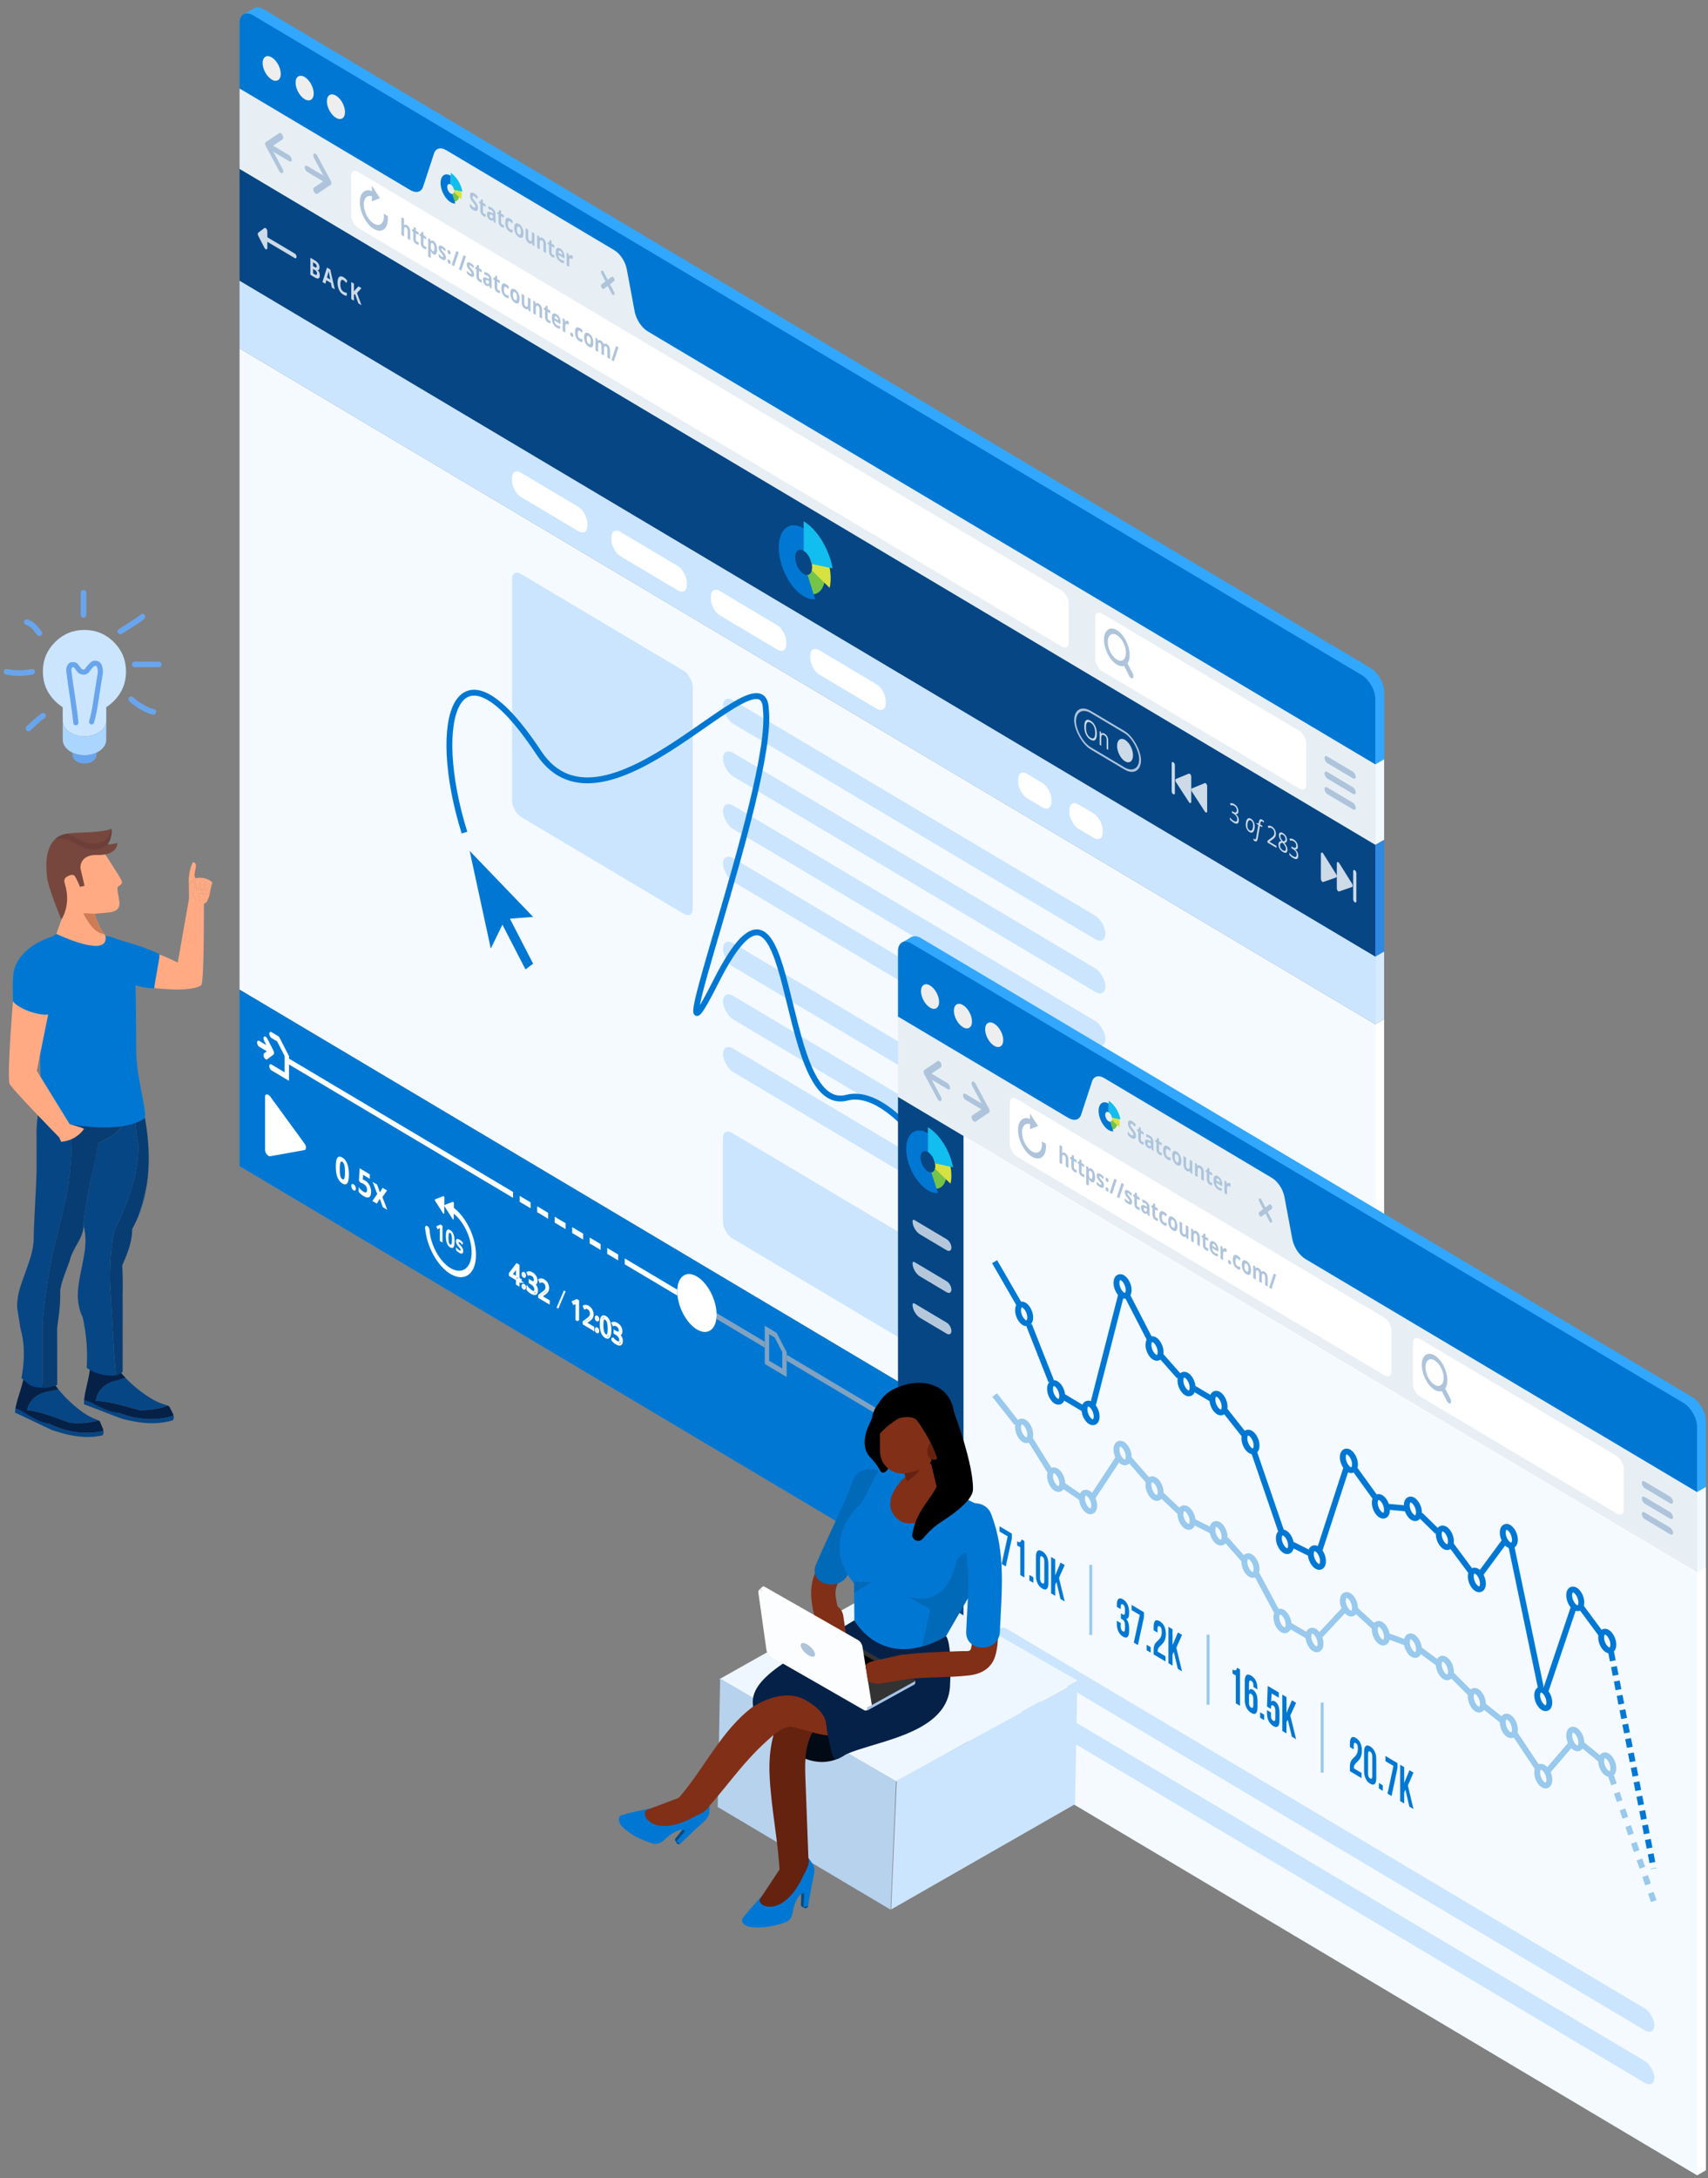 <svg xmlns="http://www.w3.org/2000/svg" xmlns:xlink="http://www.w3.org/1999/xlink" width="582" height="742" fill="none" xmlns:v="https://vecta.io/nano"><rect width="100%" height="100%" fill="#808080" stroke="none"/><style><![CDATA[.B{stroke-width:2}.C{fill:#fff}.D{fill:#0078d3}.E{fill-rule:evenodd}.F{fill:#cddae7}.G{fill:#aec4db}.H{fill:#822f17}.I{fill:#064685}.J{fill:#cbe5ff}.K{fill:#32a7ff}.L{fill:#76c349}.M{fill:#d6e142}.N{fill:#12bdef}.O{fill:#82a2c2}.P{fill:#64220f}.Q{stroke:#0078d3}.R{fill:#062148}.S{fill:#ffaa83}.T{stroke-width:1.332}]]></style><g class="K"><path d="M83.131 4.784l3.389-1.957v4.332l-3.389 1.957z"/><path d="M85.215 5.799c0-2.977 2.074-4.156 4.632-2.634l377.159 224.386c2.558 1.522 4.632 5.169 4.632 8.146v22.47L85.215 28.269V5.799z"/></g><path d="M468.638 348.949l3-1.732V565.63l-3 1.732z" class="C"/><path fill="#0864bf" d="M468.638 567.362l3-1.732v60.117l-3 1.732z"/><path d="M81.631 56.577l387.008 230.245v39.075L81.631 95.652z" class="I"/><g class="F"><path d="M105.761 87.798l1.346.801c.613.365 1.058.747 1.334 1.147s.417.853.417 1.365c0 .347-.061.596-.184.745s-.281.189-.482.114v.04c.274.245.471.516.592.813s.183.634.183 1.007c0 .53-.143.858-.429.985s-.67.046-1.159-.245l-1.618-.963v-5.81zm.917 2.846l.532.317c.249.148.428.203.539.165s.168-.174.168-.412a.97.97 0 0 0-.183-.586c-.121-.17-.312-.332-.574-.488l-.482-.287v1.291zm0 .978v1.514l.597.355c.253.15.439.196.559.138s.181-.221.181-.489c0-.482-.257-.876-.769-1.181l-.568-.338zm6.406 6.343l-.314-1.569-1.576-.938-.314 1.196-.988-.588 1.526-4.926 1.121.667 1.532 6.745-.987-.588zm-.533-2.733l-.491-2.418-.077-.435-.559 2.183 1.127.67zm4.51.231c-.345-.205-.612-.189-.802.048s-.284.663-.284 1.285c0 1.296.362 2.159 1.086 2.589.304.181.671.297 1.103.35v1.034c-.355-.013-.751-.149-1.189-.41-.629-.374-1.11-.916-1.443-1.625s-.5-1.548-.5-2.507c0-.604.082-1.084.245-1.44s.399-.567.704-.626.668.032 1.08.277c.42.25.842.637 1.266 1.162l-.296.826-.488-.561a2.28 2.28 0 0 0-.482-.402zm6.11 8.503l-1.041-.619-1.133-3.122-.388.143v2.074l-.916-.545v-5.81l.916.546v2.659l.361-.469 1.172-1.278 1.017.605-1.508 1.674 1.52 4.143z"/><rect width="1.45" height="13.466" rx=".725" transform="matrix(0 1.069 -.796 -.473 101.053 86.737)"/><path d="M91.1 84.438c0 .705-.634.68-1.005-.039l-2.083-4.038c-.23-.446-.23-.947 0-1.119l2.083-1.56c.371-.278 1.005.453 1.005 1.157v5.598z"/></g><g opacity=".8" class="C"><path d="M460.717 301.037c.279.447.271 1.008-.015 1.108l-4.376 1.531c-.341.119-.809-.485-.809-1.043l.002-8.54c0-.57.485-.608.823-.066l4.375 7.01zm-5.425-3.228c.279.447.271 1.009-.015 1.109l-4.376 1.53c-.341.119-.809-.484-.809-1.043l.002-8.539c0-.57.485-.609.823-.066l4.375 7.009z"/><rect width="1.263" height="10.934" rx=".631" transform="matrix(.859 .511 0 1 461.098 296.107)"/></g><g opacity=".8" class="C"><path d="M400.719 265.342c-.279.115-.271.685.015 1.126l4.376 6.737c.341.525.808.478.808-.081l-.001-8.541c0-.57-.485-1.185-.824-1.046l-4.374 1.805zm5.425 3.227c-.279.115-.271.686.015 1.127l4.376 6.737c.341.524.809.477.808-.081l-.001-8.541c0-.57-.485-1.186-.824-1.046l-4.374 1.804z"/><rect width="1.263" height="10.934" rx=".631" transform="matrix(-.859 -.511 0 1 400.338 259.959)"/></g><path d="M421.98 276.33c0 .399-.084.675-.251.829s-.401.185-.706.089v.034c.373.284.65.608.83.972a2.6 2.6 0 0 1 .27 1.168c0 .596-.154.963-.461 1.101s-.744.036-1.31-.3c-.245-.147-.471-.306-.677-.48a4.41 4.41 0 0 1-.594-.614v-.675a5.81 5.81 0 0 0 .642.69c.229.204.445.367.649.488.803.478 1.204.294 1.204-.552 0-.757-.443-1.4-1.328-1.927l-.458-.272v-.611l.464.276c.362.216.649.28.861.193s.318-.327.318-.708c0-.305-.078-.591-.235-.858s-.366-.478-.633-.637c-.203-.121-.395-.198-.575-.231s-.386-.019-.617.043l-.267-.637c.191-.089.41-.116.658-.083s.513.13.789.294c.451.269.802.617 1.052 1.045a2.65 2.65 0 0 1 .375 1.363zm4.263 2.571c.402.239.72.589.953 1.05s.35.967.35 1.527c0 .536-.076.996-.229 1.381s-.359.629-.62.733-.555.058-.883-.137c-.407-.242-.726-.593-.957-1.052s-.347-.968-.347-1.526c0-.541.078-1.003.232-1.387s.364-.628.627-.725.554-.055.874.136zm.75 2.15a2.11 2.11 0 0 0-.2-.913c-.132-.284-.311-.493-.538-.628s-.438-.155-.623-.054-.324.311-.426.626-.149.7-.149 1.159c0 .373.067.701.2.986a1.45 1.45 0 0 0 .582.649c.22.131.419.145.594.042s.313-.317.411-.64.149-.734.149-1.227zm.531 5.454a1.76 1.76 0 0 1-.398-.326v-.602c.136.143.255.245.356.306.161.095.285.081.372-.044s.157-.335.21-.631l.722-4.192-.614-.365.042-.262.654.108.073-.384c.098-.511.233-.833.404-.964s.43-.099.769.103c.085.051.189.129.312.237a2.49 2.49 0 0 1 .286.277l-.137.469c-.161-.178-.306-.306-.435-.383-.184-.109-.326-.124-.426-.044s-.177.284-.238.614l-.08.414.757.451-.08.495-.753-.448-.738 4.25c-.082.489-.21.807-.381.952s-.398.136-.677-.031zm7.435 2.322l-3.055-1.817v-.611l1.224-.925c.373-.285.619-.5.737-.646a1.56 1.56 0 0 0 .267-.473c.06-.17.089-.373.089-.609 0-.333-.075-.642-.225-.925s-.359-.508-.627-.667c-.192-.115-.376-.181-.549-.199s-.364.024-.576.123l-.28-.649c.429-.224.895-.185 1.399.115.437.259.779.614 1.027 1.063a2.9 2.9 0 0 1 .372 1.43c0 .396-.083.738-.248 1.027s-.475.595-.928.917l-1.018.732v.034l2.391 1.422v.658zm2.209-5.02c.424.253.76.585 1.008.997s.372.852.372 1.319c0 .308-.071.546-.213.715s-.369.264-.681.287c.378.466.646.881.805 1.243s.238.714.238 1.064c0 .519-.134.853-.404 1.003s-.637.082-1.106-.197a3.2 3.2 0 0 1-1.144-1.116 2.86 2.86 0 0 1-.401-1.481c0-.715.325-1.079.973-1.092-.292-.396-.502-.76-.629-1.092a2.74 2.74 0 0 1-.191-.98c0-.453.124-.739.372-.86s.584-.058 1.001.19zm-1.004 4.161c0 .342.088.66.263.956a2.11 2.11 0 0 0 .747.73c.316.188.562.235.738.14s.264-.316.264-.663c0-.276-.083-.57-.248-.882s-.454-.696-.865-1.143c-.316-.005-.544.061-.686.198s-.213.356-.213.664zm.998-3.588c-.265-.157-.473-.195-.623-.114s-.226.264-.226.549c0 .262.063.524.188.786s.356.588.693.976c.303.01.517-.046.642-.169s.19-.312.19-.574a1.58 1.58 0 0 0-.232-.821 1.75 1.75 0 0 0-.632-.633zm5.073 4.001c0 .399-.084.675-.251.829s-.401.184-.706.088v.034c.373.285.65.609.83.972a2.6 2.6 0 0 1 .27 1.169c0 .595-.154.962-.461 1.101s-.744.036-1.309-.301a5.01 5.01 0 0 1-.678-.48c-.203-.169-.401-.374-.594-.614v-.675a5.73 5.73 0 0 0 .642.69c.229.204.445.367.649.488.803.478 1.204.294 1.204-.551 0-.758-.443-1.4-1.328-1.927l-.458-.272v-.611l.464.276c.362.216.649.28.861.192s.318-.326.318-.708c0-.304-.078-.59-.235-.857s-.365-.478-.633-.637c-.203-.121-.395-.198-.575-.231s-.386-.019-.617.043l-.267-.637c.191-.089.41-.117.658-.083s.513.13.789.294c.451.268.802.617 1.052 1.044a2.65 2.65 0 0 1 .375 1.364z" class="F"/><rect x=".313" y=".551" width="25.784" height="12.392" rx="6.196" transform="matrix(.859 .511 0 1 366.065 238.653)" stroke="#aec4db" stroke-width=".729" class="I"/><g class="F"><ellipse rx="3.156" ry="3.645" transform="matrix(.859 .511 0 1 383.361 255.69)"/><path d="M373.748 250.009c0 .999-.188 1.673-.566 2.021s-.897.324-1.567-.074c-.684-.407-1.213-1.002-1.586-1.785s-.556-1.689-.556-2.714c0-1.017.186-1.693.559-2.029s.903-.305 1.59.104c.667.397 1.188.992 1.564 1.785s.562 1.69.562 2.692zm-3.703-2.203c0 .845.133 1.567.4 2.164s.659 1.046 1.17 1.35.904.32 1.167.04.394-.843.394-1.692c0-.839-.131-1.554-.394-2.143s-.648-1.039-1.16-1.344-.907-.32-1.177-.042-.4.832-.4 1.667zm7.047 7.323v-3.028c0-.382-.064-.705-.194-.97a1.51 1.51 0 0 0-.607-.643c-.364-.217-.631-.243-.801-.079s-.254.55-.254 1.16v2.456l-.528-.314v-4.681l.429.255.086.692.026.015c.108-.167.259-.254.454-.264s.412.053.652.196c.419.249.735.574.947.973s.318.894.318 1.492v3.054l-.528-.314z"/></g><path fill="#f4faff" d="M81.631 118.697l387.008 230.245v218.42L81.631 337.117z"/><g class="J"><path d="M81.631 95.652l387.008 230.245v23.044L81.631 118.697z"/><rect width="71.683" height="82.775" rx="3.531" transform="matrix(.859 .511 0 1 174.474 193.708)"/><rect width="151.73" height="35.869" rx="3.531" transform="matrix(.859 .511 0 1 246.345 384.083)"/><rect width="151.73" height="8.015" rx="4.008" transform="matrix(.859 .511 0 1 246.345 236.467)"/><rect width="151.73" height="8.015" rx="4.008" transform="matrix(.859 .511 0 1 246.345 254.401)"/><rect width="151.73" height="8.015" rx="4.008" transform="matrix(.859 .511 0 1 246.345 272.336)"/><rect width="151.73" height="8.015" rx="4.008" transform="matrix(.859 .511 0 1 246.345 319.242)"/><rect width="151.73" height="8.015" rx="4.008" transform="matrix(.859 .511 0 1 246.345 337.177)"/><rect width="127.835" height="8.015" rx="4.008" transform="matrix(.859 .511 0 1 246.345 355.111)"/></g><g class="C"><rect width="29.868" height="8.278" rx="3.531" transform="matrix(.859 .511 0 1 174.474 159.218)"/><rect width="29.868" height="8.278" rx="3.531" transform="matrix(.859 .511 0 1 208.356 179.375)"/><rect width="29.868" height="8.278" rx="3.531" transform="matrix(.859 .511 0 1 242.239 199.534)"/><rect width="29.868" height="8.278" rx="3.531" transform="matrix(.859 .511 0 1 276.122 219.692)"/><rect width="13.142" height="8.278" rx="3.531" transform="matrix(.859 .511 0 1 364.423 272.226)"/><rect width="13.142" height="8.278" rx="3.531" transform="matrix(.859 .511 0 1 346.969 261.841)"/></g><rect width="109.915" height="8.015" rx="4.008" transform="matrix(.859 .511 0 1 246.345 290.271)" class="J"/><path d="M81.631 7.873c0-2.982 2.078-4.164 4.641-2.639l377.727 224.724c2.563 1.525 4.64 5.178 4.64 8.16v22.655L81.631 30.527V7.873z" class="D"/><path d="M89.491 21.484c0-2.083 1.382-2.95 3.088-1.935s3.088 3.526 3.088 5.609-1.382 2.95-3.088 1.935-3.088-3.526-3.088-5.609zm11.23 6.681c0-2.083 1.383-2.95 3.088-1.935s3.088 3.526 3.088 5.609-1.382 2.95-3.088 1.935-3.088-3.526-3.088-5.609zm10.668 6.346c0-2.083 1.382-2.95 3.088-1.935s3.088 3.526 3.088 5.609-1.383 2.95-3.088 1.935-3.088-3.526-3.088-5.609z" fill="#eee"/><path d="M152.064 51.166c-2.017-1.199-3.774-.615-4.263 1.418l-3.627 11.015c-.615 1.869-2.402 2.323-4.419 1.123l-58.124-34.58v27.404l387.008 230.245v-27.403L220.773 112.923c-2.138-1.272-3.999-4.079-4.508-6.797l-.914-4.892-1.781-9.522c-.489-2.615-2.247-5.29-4.263-6.49l-57.243-34.056z" fill="#e7eff5"/><g class="G"><rect width="7.58" height="1.402" rx=".701" transform="matrix(.563 1.091 -.563 .421 205.347 91.92)"/><rect width="7.58" height="1.402" rx=".701" transform="matrix(-.563 .421 -.563 -1.091 209.611 95.516)"/></g><g class="C"><rect width="284.595" height="19.037" rx="2.7" transform="matrix(.859 .511 0 1 119.66 57.16)"/><rect width="83.716" height="19.615" rx="2.7" transform="matrix(.859 .511 0 1 373.191 207.619)"/></g><g class="G"><path d="M126.721 65.098c-2.32-.94-4.103.586-4.103 3.756 0 3.476 2.137 7.558 4.77 9.124 2.639 1.57 4.775.03 4.775-3.446 0-.314-.04-.644-.075-.97l-1.347-.801a7.56 7.56 0 0 1 .068.948c0 2.487-1.531 3.589-3.415 2.468s-3.415-4.044-3.415-6.532c0-2.174 1.177-3.296 2.742-2.779v1.724l2.728-1.063-2.728-4.281v1.85z"/><rect width="10.735" height="2.147" rx="1.074" transform="matrix(-.529 .357 -.529 -.987 113.228 62.576)"/><rect width="10.735" height="2.147" rx="1.074" transform="matrix(-.529 -.987 .529 -.357 112.092 63.343)"/><rect width="9.349" height="2.04" rx="1.02" transform="matrix(.859 .511 0 -1 103.835 58.068)"/><rect width="10.735" height="2.147" rx="1.074" transform="matrix(.529 .987 .529 -.357 90.044 48.783)"/><rect width="10.735" height="2.147" rx="1.074" transform="matrix(.529 -.357 -.529 -.987 91.18 50.901)"/><rect width="9.349" height="2.04" rx="1.02" transform="matrix(-.859 -.511 0 -1 99.437 55.451)"/><path d="M384.187 225.965c1.153-1.597.977-4.835-.529-7.754-1.705-3.306-4.47-4.951-6.176-3.675s-1.705 4.993 0 8.299c1.506 2.918 3.837 4.542 5.537 4.004l1.786 3.464c.323.626.846.937 1.169.695s.322-.944 0-1.57l-1.787-3.463zm-1.424-7.085c1.212 2.348 1.212 4.988 0 5.895s-3.176-.261-4.387-2.61-1.212-4.989 0-5.896 3.176.262 4.387 2.611z" class="E"/><rect width="12.413" height="2.263" rx="1.132" transform="matrix(.859 .511 0 1 451.315 257.116)"/><rect width="12.413" height="2.263" rx="1.132" transform="matrix(.859 .511 0 1 451.314 262.396)"/><rect width="12.413" height="2.263" rx="1.132" transform="matrix(.859 .511 0 1 451.314 267.677)"/><path d="M162.867 70.846c0 .517-.139.841-.416.973s-.66.053-1.154-.24c-.454-.27-.856-.624-1.206-1.062V69.39l.729.797c.2.189.382.333.547.431.198.118.35.157.455.118s.16-.158.16-.359a.9.9 0 0 0-.07-.339 2.08 2.08 0 0 0-.207-.377c-.089-.134-.273-.372-.55-.715-.261-.319-.456-.593-.586-.822a3.69 3.69 0 0 1-.312-.714c-.077-.247-.116-.505-.116-.774 0-.506.127-.828.381-.967s.61-.072 1.061.196a3.59 3.59 0 0 1 .632.482 8.53 8.53 0 0 1 .632.674l-.291.77-.565-.598c-.148-.137-.294-.249-.437-.334-.171-.102-.302-.126-.394-.073s-.137.165-.137.337c0 .107.019.212.056.315a1.72 1.72 0 0 0 .175.335 12.88 12.88 0 0 0 .573.741c.398.493.671.912.819 1.258s.221.702.221 1.075zm2.074 1.95c.156.092.342.158.559.196v.888c-.221.001-.493-.094-.815-.286-.355-.212-.615-.486-.778-.823s-.242-.749-.242-1.232V69.43l-.425-.253v-.505l.489-.108.257-.771.568.338v.931l.912.542v.896l-.912-.542v2.11c0 .17.035.316.105.438a.79.79 0 0 0 .282.289zm3.289 2.829l-.172-.697-.023-.014c-.15.164-.304.248-.464.253s-.363-.071-.617-.223c-.313-.186-.559-.453-.74-.8a2.52 2.52 0 0 1-.268-1.185c0-.464.121-.735.361-.811s.608.017 1.096.284l.565.313v-.192c0-.444-.169-.766-.507-.967-.26-.155-.566-.231-.918-.229l-.294-.981c.375-.04.79.075 1.247.347a2.8 2.8 0 0 1 1.005.981c.233.394.349.852.349 1.374v2.916l-.62-.369zm-.262-2.183l-.344-.189c-.258-.143-.451-.195-.577-.155s-.189.177-.189.412a.83.83 0 0 0 .431.761c.206.122.37.14.492.054s.187-.26.187-.523v-.36zm3.172 3.041c.155.092.341.158.559.196v.888c-.221.001-.493-.094-.816-.286-.355-.212-.614-.486-.777-.823s-.242-.749-.242-1.232v-2.109l-.425-.253v-.505l.489-.108.256-.771.568.338v.931l.912.542v.896l-.912-.542v2.109c0 .17.035.316.105.438a.79.79 0 0 0 .283.289zm2.543 2.464c-1.014-.603-1.521-1.652-1.521-3.147 0-.744.138-1.229.414-1.456s.671-.192 1.185.114a3.72 3.72 0 0 1 1.014.901l-.262.768-.391-.416a1.82 1.82 0 0 0-.361-.289c-.462-.275-.693.028-.693.91 0 .856.231 1.421.693 1.696a1.46 1.46 0 0 0 .475.192.96.96 0 0 0 .437-.03v1.021a.83.83 0 0 1-.437-.006c-.146-.04-.33-.126-.553-.259zm2.455-.813c0 .433.052.792.157 1.076s.28.499.519.641.407.132.51-.025.157-.457.157-.893-.053-.789-.157-1.068a1.2 1.2 0 0 0-.516-.632c-.237-.141-.408-.134-.513.02s-.157.445-.157.881zm2.252 1.34c0 .712-.14 1.186-.42 1.422s-.669.205-1.168-.092a2.82 2.82 0 0 1-.827-.766 3.75 3.75 0 0 1-.551-1.122 4.51 4.51 0 0 1-.192-1.32c0-.715.139-1.188.417-1.419s.668-.198 1.171.102a2.82 2.82 0 0 1 .827.766 3.68 3.68 0 0 1 .55 1.114 4.44 4.44 0 0 1 .193 1.316zm3.041 4.005l-.12-.631-.046-.028c-.096.147-.231.225-.405.233s-.374-.058-.597-.191c-.383-.228-.671-.536-.866-.926s-.291-.847-.291-1.363V77.72l.889.528v2.556c0 .316.041.578.125.787a.94.94 0 0 0 .399.472c.248.148.428.144.539-.012s.166-.496.166-1.013V78.98l.888.529v4.376l-.681-.406zm4.619 2.748l-.888-.528v-2.556c0-.316-.042-.577-.125-.783s-.217-.368-.399-.476c-.249-.148-.429-.142-.539.016s-.166.492-.166 1.009v2.059l-.889-.529v-4.376l.679.404.119.631.05.029c.099-.153.235-.231.408-.235s.373.057.594.189a2.2 2.2 0 0 1 .862.928c.196.391.294.846.294 1.365v2.853zm2.287.488c.155.092.342.158.559.196v.889c-.221.001-.493-.094-.815-.286-.356-.211-.615-.486-.778-.823s-.242-.749-.242-1.232V83.35l-.425-.253v-.505l.489-.108.257-.771.568.338v.931l.911.542v.896l-.911-.542v2.11c0 .17.034.316.104.438a.79.79 0 0 0 .283.289zm2.569-1.208c-.188-.112-.336-.119-.443-.021s-.168.286-.183.572l1.246.742c-.003-.297-.061-.558-.171-.783a1.17 1.17 0 0 0-.449-.51zm.125 3.761a3.24 3.24 0 0 1-1.229-1.314c-.295-.564-.443-1.203-.443-1.915 0-.733.136-1.218.408-1.456s.652-.215 1.133.071c.46.274.819.663 1.075 1.168s.385 1.068.385 1.689v.579l-2.101-1.249a2.15 2.15 0 0 0 .225.928 1.53 1.53 0 0 0 .588.636c.196.117.382.2.556.249a1.78 1.78 0 0 0 .548.064v.924c-.155.012-.321-.01-.498-.066s-.392-.155-.647-.306zm3.868-2.234a1.9 1.9 0 0 1 .3.214l-.066 1.08c-.072-.069-.16-.134-.263-.195-.283-.169-.505-.203-.664-.102s-.236.329-.236.681v2.227l-.888-.529v-4.376l.673.4.131.814.044.026a.66.66 0 0 1 .407-.348c.173-.049.361-.013.562.108z"/></g><path d="M156.496 66.863l-1.776-1.511c-.07.455-.321.718-.66.724l.749 2.603c.875-.006 1.503-.681 1.687-1.815z" class="L"/><path d="M155.165 69.341l-1.05-3.269c-.164.017-.351-.029-.55-.148-.649-.386-1.175-1.391-1.175-2.245s.526-1.233 1.175-.846l.005.003v-2.997c-1.431-.851-2.713-.45-3.221 1.007s-.137 3.668.932 5.555 2.615 3.057 3.884 2.94z" class="D"/><path d="M154.473 63.937c.167.366.267.768.267 1.14a1.66 1.66 0 0 1-.043.39l2.47 2.4c.292-1.17.136-2.7-.42-4.206l-2.274.275z" class="M"/><path d="M153.57 58.888v3.948c.534.321.984 1.06 1.124 1.787l2.887.642c-.508-2.663-2.146-5.268-4.011-6.377z" class="N"/><path d="M139.796 81.838l-.889-.528v-2.556c0-.631-.174-1.051-.524-1.259-.249-.148-.428-.141-.539.02s-.166.496-.166 1.005v2.059l-.888-.529v-6.09l.888.529v1.241l-.02.669-.021.34.047.028c.198-.31.513-.337.944-.08a2.24 2.24 0 0 1 .871.933c.198.394.297.85.297 1.367v2.853zm2.286.488a1.65 1.65 0 0 0 .56.196v.888c-.222.001-.494-.094-.816-.286-.355-.211-.615-.486-.778-.823s-.241-.749-.241-1.232V78.96l-.426-.253v-.505l.49-.108.256-.771.568.338v.931l.912.542v.896l-.912-.542v2.109c0 .17.035.316.105.438a.79.79 0 0 0 .282.289zm2.593 1.542a1.63 1.63 0 0 0 .559.196v.888c-.221.001-.493-.094-.816-.286a1.93 1.93 0 0 1-.777-.823c-.162-.338-.242-.749-.242-1.232v-2.11l-.425-.253v-.505l.489-.108.256-.771.568.338v.931l.912.542v.896l-.912-.542v2.109c0 .17.035.316.105.438a.79.79 0 0 0 .283.289zm3.009 2.742c-.383-.228-.683-.593-.9-1.095l-.047-.028.047.662v1.773l-.889-.529v-6.301l.723.43.125.642.041.024c.207-.31.515-.343.923-.1.384.229.685.607.903 1.136s.326 1.148.326 1.858c0 .467-.051.842-.154 1.125s-.246.46-.434.528-.41.026-.664-.125zm-.263-3.737c-.219-.13-.379-.135-.48-.012s-.154.388-.157.803v.129c0 .47.051.837.154 1.102a1.17 1.17 0 0 0 .495.6c.398.237.597-.086.597-.968 0-.431-.049-.782-.148-1.055s-.251-.474-.461-.599zm4.521 4.892c0 .449-.116.721-.349.817s-.578.008-1.04-.266c-.237-.141-.439-.283-.606-.427a4.4 4.4 0 0 1-.469-.467v-.986a6 6 0 0 0 .556.593c.206.193.391.338.548.431.322.192.483.162.483-.088 0-.094-.021-.182-.064-.265a2.28 2.28 0 0 0-.221-.331l-.419-.512c-.251-.29-.435-.53-.554-.721a2.32 2.32 0 0 1-.256-.563c-.053-.188-.079-.395-.079-.622 0-.389.112-.622.335-.701s.544.002.955.247c.393.233.774.575 1.145 1.025l-.268.702-.457-.503a2.18 2.18 0 0 0-.434-.348c-.262-.156-.393-.139-.393.052 0 .107.041.224.125.352s.271.356.556.679c.255.29.441.53.56.72s.205.381.262.571a2.15 2.15 0 0 1 .084.61zm.568 1.078c0-.219.044-.359.131-.419s.215-.041.382.059c.161.096.285.227.373.394s.134.359.134.573c0 .206-.045.343-.134.409s-.214.049-.373-.046a1 1 0 0 1-.379-.398 1.22 1.22 0 0 1-.134-.573zm0-3.233c0-.219.044-.359.131-.419s.215-.041.382.059c.161.096.285.227.373.394s.134.359.134.573-.046.349-.137.412-.213.046-.37-.048a1 1 0 0 1-.379-.398c-.089-.168-.134-.359-.134-.573zm3.796.329l-1.588 4.778-.807-.48 1.588-4.778.807.48zm2.464 1.466l-1.588 4.778-.807-.48 1.588-4.777.807.48zm2.767 6.069c0 .449-.117.721-.35.818s-.577.008-1.039-.266c-.237-.141-.439-.283-.606-.427s-.324-.297-.469-.467v-.986a6 6 0 0 0 .556.593 3.35 3.35 0 0 0 .548.431c.322.192.483.162.483-.088 0-.094-.021-.182-.064-.265a2.28 2.28 0 0 0-.221-.331l-.42-.512c-.25-.29-.435-.53-.553-.721s-.202-.377-.256-.563a2.24 2.24 0 0 1-.079-.622c0-.389.112-.622.335-.701s.544.003.955.248c.393.233.774.575 1.145 1.025l-.268.702-.457-.503a2.19 2.19 0 0 0-.434-.348c-.262-.156-.393-.139-.393.052 0 .107.041.224.125.352s.271.355.556.679a5.84 5.84 0 0 1 .559.72c.119.191.206.381.263.571a2.15 2.15 0 0 1 .084.61zm2.065 1.655c.156.092.342.158.559.196v.888c-.221.001-.493-.094-.815-.286-.356-.211-.615-.486-.778-.823s-.242-.749-.242-1.232v-2.109l-.425-.253v-.505l.489-.108.257-.771.568.338v.931l.911.542v.896l-.911-.542v2.11c0 .17.035.316.105.438a.79.79 0 0 0 .282.289zm3.289 2.829l-.172-.697-.023-.014c-.15.164-.304.248-.464.253s-.363-.071-.617-.223c-.313-.186-.559-.453-.74-.8a2.52 2.52 0 0 1-.268-1.185c0-.464.12-.735.361-.811s.608.017 1.095.284l.566.313v-.192c0-.444-.169-.766-.507-.967-.26-.155-.566-.231-.918-.229l-.294-.981c.375-.041.79.075 1.247.346a2.8 2.8 0 0 1 1.005.981c.233.394.349.852.349 1.374v2.916l-.62-.369zm-.262-2.183l-.344-.189c-.258-.143-.451-.195-.577-.155s-.189.177-.189.412a.83.83 0 0 0 .431.761c.206.123.37.141.492.054s.187-.26.187-.523v-.36zm3.172 3.042a1.63 1.63 0 0 0 .559.196v.888c-.221.001-.493-.094-.816-.286a1.93 1.93 0 0 1-.777-.823c-.162-.339-.242-.749-.242-1.232v-2.109l-.425-.253v-.505l.489-.108.256-.771.568.338v.931l.912.542v.896l-.912-.542v2.11c0 .17.035.316.105.438a.79.79 0 0 0 .283.289zm2.543 2.464c-1.014-.603-1.521-1.653-1.521-3.148 0-.744.138-1.229.414-1.456s.671-.192 1.185.114c.377.224.715.524 1.014.9l-.262.768-.391-.416a1.8 1.8 0 0 0-.361-.289c-.462-.275-.693.029-.693.91 0 .856.231 1.421.693 1.697a1.48 1.48 0 0 0 .475.192c.146.024.291.014.437-.03v1.022a.83.83 0 0 1-.437-.006c-.146-.039-.33-.126-.553-.258zm2.455-.813c0 .433.052.791.157 1.075a1.21 1.21 0 0 0 .519.642c.237.141.407.132.51-.026s.157-.457.157-.893-.053-.789-.157-1.068a1.2 1.2 0 0 0-.516-.631c-.237-.141-.408-.134-.513.02s-.157.445-.157.881zm2.252 1.339c0 .712-.14 1.186-.42 1.422s-.669.204-1.168-.092c-.313-.186-.588-.442-.827-.767a3.74 3.74 0 0 1-.551-1.122 4.5 4.5 0 0 1-.192-1.319c0-.715.139-1.188.417-1.419s.668-.198 1.171.102a2.82 2.82 0 0 1 .827.766 3.68 3.68 0 0 1 .55 1.114 4.44 4.44 0 0 1 .193 1.316zm3.041 4.005l-.12-.631-.046-.028c-.096.147-.231.225-.405.233s-.374-.058-.597-.191c-.383-.227-.671-.536-.866-.925s-.291-.847-.291-1.363v-2.854l.889.529v2.556c0 .315.041.578.125.787a.94.94 0 0 0 .399.472c.248.148.428.144.539-.012s.166-.496.166-1.013v-2.059l.888.529v4.375l-.681-.405zm4.619 2.748l-.888-.528v-2.556c0-.316-.042-.577-.125-.783a.95.95 0 0 0-.399-.476c-.249-.148-.429-.142-.539.016s-.166.492-.166 1.009v2.059l-.889-.529v-4.376l.679.404.119.631.05.029a.48.48 0 0 1 .408-.235c.174-.005.373.058.594.19.379.225.666.534.862.927s.294.846.294 1.365v2.853zm2.287.488c.155.092.342.158.559.196v.888c-.221.002-.493-.094-.815-.285-.356-.212-.615-.486-.778-.823s-.242-.749-.242-1.232v-2.11l-.425-.253v-.505l.489-.108.256-.771.568.338v.932l.912.542v.896l-.912-.542v2.109c0 .17.035.316.105.439s.166.22.283.289zm2.569-1.207c-.188-.112-.336-.119-.443-.021s-.168.286-.183.572l1.246.741c-.003-.297-.061-.558-.171-.783a1.17 1.17 0 0 0-.449-.509zm.125 3.761c-.524-.312-.934-.75-1.229-1.314s-.443-1.203-.443-1.915c0-.734.136-1.219.408-1.456s.652-.216 1.133.071c.46.274.819.663 1.075 1.168s.384 1.067.384 1.688v.58l-2.1-1.25a2.15 2.15 0 0 0 .225.928c.139.274.336.486.588.636.196.117.382.199.556.249a1.78 1.78 0 0 0 .548.063v.924c-.155.012-.321-.01-.498-.066s-.392-.155-.647-.306zm3.868-2.235c.121.072.221.143.3.214l-.067 1.079c-.071-.068-.159-.133-.262-.195-.283-.168-.505-.202-.664-.101s-.236.329-.236.681v2.227l-.888-.528v-4.376l.673.4.131.814.043.026c.101-.185.237-.301.408-.348s.36-.013.562.107zm.767 4.354c0-.219.043-.359.131-.419s.214-.041.381.059c.161.096.286.227.373.394s.134.359.134.573c0 .206-.045.342-.134.409s-.214.049-.373-.046a1.02 1.02 0 0 1-.379-.397 1.22 1.22 0 0 1-.133-.573zm3.148 2.511c-1.013-.603-1.52-1.652-1.52-3.147 0-.743.138-1.229.413-1.456s.671-.192 1.186.114a3.72 3.72 0 0 1 1.014.901l-.263.767-.39-.416c-.12-.121-.241-.217-.361-.289-.462-.275-.693.028-.693.91 0 .856.231 1.422.693 1.696.171.102.329.166.475.193s.291.014.437-.03v1.022a.83.83 0 0 1-.437-.006c-.146-.039-.33-.126-.554-.259zm2.456-.813c0 .434.052.792.157 1.076s.28.499.519.641.406.133.509-.025.158-.457.158-.893-.053-.789-.158-1.068-.276-.489-.515-.631-.408-.135-.513.019-.157.446-.157.881zm2.251 1.34c0 .712-.139 1.186-.419 1.422s-.669.204-1.168-.093c-.313-.186-.589-.441-.827-.766s-.423-.701-.551-1.122-.192-.86-.192-1.32c0-.714.139-1.188.416-1.419s.668-.197 1.171.102c.313.186.589.441.828.766a3.68 3.68 0 0 1 .55 1.114 4.47 4.47 0 0 1 .192 1.316zm3.65 4.367l-.888-.529v-2.555c0-.316-.04-.576-.12-.78a.87.87 0 0 0-.37-.459c-.227-.135-.392-.121-.495.042s-.154.502-.154 1.016v2.059l-.889-.529v-4.375l.679.403.12.631.049.03c.087-.149.214-.231.379-.245s.354.039.568.166c.487.29.817.7.99 1.231l.079.047c.087-.152.215-.233.384-.245s.363.048.577.175c.369.219.648.513.836.881s.285.83.285 1.391v2.853l-.891-.53v-2.556c0-.316-.04-.576-.119-.78a.87.87 0 0 0-.37-.458c-.218-.13-.381-.123-.49.022s-.16.444-.16.898v2.196zm4.914-2.799l-1.587 4.778-.807-.48 1.587-4.778.807.48z" class="G"/><path d="M281.043 197.737l-4.369-3.757c-.174 1.162-.791 1.846-1.624 1.879l1.842 6.59c2.153-.06 3.699-1.815 4.151-4.712z" class="L"/><path d="M277.767 204.119l-2.581-8.272c-.404.052-.865-.057-1.354-.348-1.597-.95-2.891-3.483-2.891-5.657s1.294-3.168 2.891-2.218l.012.008v-7.635c-3.519-2.094-6.672-1.006-7.923 2.733s-.337 9.351 2.293 14.102 6.433 7.65 9.553 7.287z" class="D"/><path d="M276.065 190.39c.411.925.657 1.942.657 2.891a4.4 4.4 0 0 1-.106.997l6.076 5.985c.719-2.996.334-6.885-1.034-10.692l-5.593.819z" class="M"/><path d="M273.844 177.575v10.057c1.314.789 2.421 2.649 2.766 4.494l7.1 1.485c-1.249-6.758-5.278-13.307-9.866-16.036z" class="N"/><path d="M167.237 323.125l3.966-8.137 7.85 15.234 2.606-1.934-7.9-15.33 7.9-.617-21.625-22.49 7.203 33.274zm-85.606 13.992l387.008 230.245v60.116L81.631 397.233z" class="D"/><path d="M457.101 598.481c.312.605.091 1.191-.351.928l-2.768-1.647c-.274-.163-.496-.593-.496-.961v-3.721c0-.593.534-.573.846.033l2.769 5.368zm-9.709-.172c-.312-.606-.091-1.191.351-.929l2.769 1.648c.273.162.495.593.495.961v3.72c0 .593-.534.573-.846-.033l-2.769-5.367z" class="F"/><g class="C"><path d="M118.885 400.063c0 1.495-.183 2.492-.549 2.993s-.924.527-1.682.076c-.735-.437-1.289-1.138-1.664-2.102s-.558-2.168-.558-3.616c0-1.51.182-2.514.545-3.013s.922-.528 1.677-.079c.735.437 1.29 1.142 1.664 2.114s.567 2.183.567 3.627zm-3.115-1.853c0 1.05.067 1.843.2 2.379s.365.896.684 1.086.54.091.68-.287.209-1.085.209-2.123c0-1.05-.071-1.846-.214-2.387s-.364-.907-.675-1.092-.543-.093-.68.286-.204 1.088-.204 2.138zm3.947 5.79c0-.328.065-.536.196-.627s.321-.06.571.088a1.46 1.46 0 0 1 .557.59c.134.251.201.536.201.856 0 .309-.067.513-.201.613s-.319.073-.557-.068c-.244-.145-.433-.344-.567-.595s-.2-.541-.2-.857zm4.71-1.828c.615.366 1.105.89 1.468 1.57a4.65 4.65 0 0 1 .549 2.235c0 .956-.22 1.561-.658 1.815s-1.066.139-1.882-.347c-.709-.421-1.281-.916-1.717-1.483v-1.563c.23.3.497.594.802.881s.594.505.867.668c.822.489 1.233.28 1.233-.625 0-.862-.426-1.547-1.277-2.053-.154-.092-.324-.171-.509-.239a2.72 2.72 0 0 0-.454-.141l-.535-.705.239-4.219 3.455 2.056v1.534l-2.274-1.353-.118 1.61.153.049c.177.051.396.154.658.31zm4.117 4.574l-1.569-4.135 1.508.897.945 2.646.954-1.516 1.508.897-1.586 2.258 1.66 4.331-1.512-.9-1.024-2.851-1.028 1.63-1.507-.897 1.651-2.36zm22.973 3.715c-.139.053-.138.331.001.549l2.691 4.218c.166.259.398.241.401-.032l.052-5.273c.003-.277-.233-.582-.401-.517l-2.744 1.055zm-3.24-1.928c-.139.053-.138.332.001.549l2.692 4.218c.165.26.397.241.4-.032l.052-5.272c.003-.278-.233-.582-.401-.517l-2.744 1.054zm2.494 14.741l-.898-.534v-3.302l.009-.537.015-.585-.311.21-.488.236-.433-.983 1.368-.65.738.439v5.706zm4.124-.399c0 .996-.122 1.661-.366 1.995s-.616.352-1.121.051c-.49-.292-.86-.759-1.109-1.402s-.372-1.445-.372-2.41c0-1.007.121-1.677.363-2.009s.615-.352 1.118-.053c.49.292.86.762 1.11 1.41s.377 1.455.377 2.418zm-2.077-1.236c0 .7.045 1.229.134 1.586s.243.597.456.724.36.061.453-.191.14-.723.14-1.416c0-.699-.048-1.23-.143-1.591s-.243-.605-.45-.728-.362-.062-.453.191-.137.725-.137 1.425zm5.022 4.545c0 .448-.116.719-.348.815s-.576.009-1.037-.265a4.33 4.33 0 0 1-.604-.426c-.167-.141-.323-.296-.468-.466v-.983a6.09 6.09 0 0 0 .555.591c.207.194.389.337.546.431.321.191.482.161.482-.088 0-.094-.021-.182-.064-.265s-.116-.195-.221-.33l-.418-.51c-.25-.289-.434-.529-.552-.719a2.25 2.25 0 0 1-.255-.562 2.23 2.23 0 0 1-.079-.62c0-.388.112-.621.334-.699s.543.003.953.247c.391.233.772.573 1.142 1.022l-.268.7-.456-.502c-.141-.144-.285-.259-.432-.347-.262-.155-.393-.138-.393.052 0 .106.042.224.125.351s.27.355.555.678a5.74 5.74 0 0 1 .558.718c.118.19.205.379.261.569s.084.392.084.608z"/><path d="M144.875 418.186c.377 6.193 4.103 13.097 8.643 15.798 4.791 2.85 8.675-.058 8.675-6.495 0-6.101-3.488-13.182-7.932-16.332v2.007c3.621 2.654 6.446 8.445 6.446 13.441 0 5.334-3.218 7.744-7.188 5.382-3.718-2.212-6.778-7.827-7.15-12.912l-1.494-.889z" class="E"/><ellipse rx=".866" ry="1" transform="matrix(.859 .511 0 1 145.62 418.651)"/></g><path d="M192.431 439.766l-2.479 5.852m-12.529-8.975l-.735-.438v1.53l-.539-.32v-1.53l-2.41-1.434v-.66l2.352-3.104.597.355v4.476l.735.437v.688zm-1.274-1.446v-2.212l.034-1.451-.027-.016c-.109.227-.211.408-.305.542l-1.549 2.039 1.847 1.098zm1.931 2.884c0-.203.034-.336.102-.399s.169-.059.298.018.233.191.305.341.112.323.112.526c0 .197-.037.327-.112.389s-.176.054-.305-.022c-.115-.069-.211-.173-.288-.313s-.112-.321-.112-.54zm0-4.02c0-.41.134-.536.4-.377.278.165.417.453.417.863 0 .197-.037.327-.112.388s-.176.055-.305-.022c-.115-.068-.211-.172-.288-.312a1.15 1.15 0 0 1-.112-.54zm4.744 2.235c0 .425-.089.719-.267.883s-.427.197-.753.095v.036c.398.303.693.649.885 1.036a2.77 2.77 0 0 1 .288 1.246c0 .634-.164 1.026-.492 1.174s-.793.038-1.396-.321c-.262-.156-.502-.326-.721-.511s-.429-.399-.634-.655v-.719a6.25 6.25 0 0 0 .684.735c.244.218.475.391.692.52.856.51 1.284.314 1.284-.588 0-.807-.472-1.492-1.417-2.054l-.487-.29v-.651l.494.294c.387.23.693.298.919.205s.338-.348.338-.755a1.78 1.78 0 0 0-.25-.914c-.165-.283-.39-.509-.675-.679-.217-.129-.421-.211-.613-.246s-.411-.02-.657.046l-.285-.679c.203-.095.437-.124.701-.088s.547.138.841.313c.481.286.855.657 1.121 1.113s.4.938.4 1.454zm4.158 7.564l-3.256-1.938v-.651l1.304-.985c.398-.304.66-.534.786-.689a1.66 1.66 0 0 0 .285-.505c.063-.181.095-.397.095-.649 0-.355-.08-.684-.241-.985a1.77 1.77 0 0 0-.667-.712c-.206-.122-.401-.193-.586-.212s-.388.026-.614.131l-.298-.691c.456-.239.953-.198 1.491.122.465.277.83.654 1.094 1.133s.397.985.397 1.525c0 .422-.088.787-.264 1.095s-.506.633-.99.977l-1.084.78v.037l2.548 1.516v.701zm10.01 5.955l-.549-.326v-4.745l.027-1.104c-.047.036-.1.071-.159.106s-.328.171-.807.408l-.298-.697 1.312-.581.474.283v6.656zm5.144 3.06l-3.257-1.937v-.651l1.305-.986c.398-.304.66-.533.786-.689s.222-.323.285-.504.095-.398.095-.649c0-.356-.081-.684-.241-.986a1.76 1.76 0 0 0-.667-.711c-.206-.123-.401-.193-.587-.212s-.387.026-.613.131l-.298-.692c.456-.238.953-.198 1.491.122a2.96 2.96 0 0 1 1.094 1.134c.265.476.397.984.397 1.524 0 .422-.088.787-.265 1.095s-.506.634-.989.978l-1.084.78v.036l2.548 1.516v.701zm.891.048c0-.203.034-.337.102-.399s.169-.059.298.018a.78.78 0 0 1 .305.34c.074.148.112.323.112.527 0 .197-.038.327-.112.389s-.176.054-.305-.022c-.115-.069-.211-.173-.288-.313s-.112-.321-.112-.54zm0-4.02c0-.41.133-.536.4-.377.278.165.417.453.417.862 0 .198-.038.327-.112.389s-.176.055-.305-.022c-.115-.068-.211-.173-.288-.312a1.15 1.15 0 0 1-.112-.54zm4.958 4.115c0 1.15-.136 1.928-.407 2.335s-.681.446-1.237.115c-.533-.317-.939-.848-1.216-1.593s-.417-1.684-.417-2.807c0-1.159.134-1.94.403-2.342s.679-.438 1.23-.11c.538.32.945.855 1.223 1.606s.421 1.685.421 2.796zm-2.708-1.611c0 .968.085 1.724.254 2.268s.44.922.81 1.142.646.162.813-.185.254-1.001.254-1.957-.084-1.706-.254-2.25-.438-.93-.813-1.153-.64-.161-.81.178-.254.989-.254 1.957zm6.465 2.093c0 .425-.089.72-.267.884s-.427.197-.752.094v.037c.397.303.692.648.884 1.036s.288.802.288 1.246c0 .634-.164 1.025-.491 1.173s-.793.038-1.396-.32c-.263-.156-.503-.327-.722-.512-.217-.18-.428-.399-.634-.654v-.72a6.18 6.18 0 0 0 .685.735c.244.218.474.392.691.521.856.509 1.284.313 1.284-.588 0-.808-.472-1.492-1.416-2.054l-.488-.291v-.651l.494.295c.387.23.693.298.919.205s.339-.348.339-.755c0-.325-.084-.629-.251-.914s-.39-.51-.674-.679c-.217-.129-.422-.211-.614-.247s-.411-.02-.657.046l-.285-.679c.203-.094.437-.124.702-.088s.546.139.84.313c.481.287.855.658 1.122 1.114a2.82 2.82 0 0 1 .399 1.453z" stroke="#fff" stroke-width=".666"/><path d="M103.758 389.546c.68.932.68 2.094 0 2.217l-11.662 2.108c-.761.138-1.78-1.103-1.78-2.167V373.61c0-1.064 1.019-1.093 1.78-.05l11.662 15.986z" class="C"/><mask id="A" class="C"><path d="M390.693 558.38v8.658c0 .736.513 1.637 1.145 2.013l4.65 2.767c.633.376 1.145.085 1.145-.651v-8.659l-6.94-4.128z" class="E"/></mask><path d="M390.693 558.38v-1.332l-1.144-.682v1.333l1.144.681zm6.94 4.128l1.145.681v-1.332l-1.145-.681v1.332zm-5.795-3.447h0l-2.289-1.362h0l2.289 1.362zm0 8.658v-8.658l-2.289-1.362v8.658l2.289 1.362zm0 0h0l-2.289-1.362c0 1.472 1.025 3.274 2.289 4.027v-2.665zm4.65 2.767l-4.65-2.767v2.665l4.65 2.766v-2.664zm0 0h0v2.664c1.265.752 2.29.169 2.29-1.302l-2.29-1.362zm0-8.659v8.659l2.29 1.362v-8.659l-2.29-1.362zm1.145-.651l-6.94-4.128v2.664l6.94 4.129v-2.665z" mask="url(#A)" class="F"/><mask id="B" class="C"><path d="M392.278 556.658c-1.423-.846-2.576-.19-2.576 1.465v.999l8.922 5.308v-.999c0-1.655-1.153-3.683-2.575-4.529l-3.771-2.244z" class="E"/></mask><path d="M389.702 559.122l-1.145-.681v1.332l1.145.681v-1.332zm8.922 5.308v1.333l1.145.681v-1.332l-1.145-.682zm-7.777-5.626c0-.92.64-1.284 1.431-.814v-2.664c-2.055-1.222-3.721-.275-3.721 2.116l2.29 1.362zm0 .999v-.999l-2.29-1.362v.999l2.29 1.362zm-1.145.651l8.922 5.309v-2.665l-8.922-5.308v2.664zm7.778 2.296v.999l2.289 1.363v-1l-2.289-1.362zm-1.431-2.516c.79.47 1.431 1.597 1.431 2.516l2.289 1.362c0-2.391-1.666-5.32-3.72-6.542v2.664zm-3.771-2.244l3.771 2.244v-2.664l-3.771-2.244v2.664z" mask="url(#B)" class="F"/><mask id="C" class="C"><path d="M392.446 557.424l3.434 2.044c-.12-1.202-.843-2.5-1.717-3.02s-1.597-.082-1.717.976z" class="E"/></mask><g class="F"><path d="M392.446 557.424l-1.136-.84-.16 1.402 1.296.77v-1.332zm3.434 2.044v1.332l1.296.77-.159-1.59-1.137-.512zm-3.434-.712l3.434 2.044v-2.664l-3.434-2.044v2.664zm1.717-.976c.166.099.515.512.581 1.175l2.273 1.025c-.174-1.739-1.272-3.923-2.854-4.864v2.664zm-.581.484c.066-.585.415-.583.581-.484v-2.664c-1.582-.941-2.679-.063-2.853 1.468l2.272 1.68z" mask="url(#C)"/><path d="M392.676 562.223l.991.59v4.662l-.991-.59zm1.983 1.18l.991.59v4.662l-.991-.59z"/></g><g stroke="#cddae7" class="T"><use xlink:href="#E"/><use xlink:href="#F"/><use xlink:href="#G"/></g><path d="M394.659 563.403l.991.59v4.662l-.991-.59z" class="F"/><g stroke="#cddae7" class="T"><use xlink:href="#E"/><use xlink:href="#F"/><use xlink:href="#G"/></g><path d="M456.284 574.442c0 .553.334 1.2.746 1.445l2.567 1.528-.911.682c-.291.218-.291.852 0 1.416s.763.846 1.055.628l2.109-1.579c.291-.218.291-.853 0-1.417l-2.109-4.089c-.292-.564-.764-.845-1.055-.627s-.291.852 0 1.417l.762 1.476-2.418-1.439c-.412-.245-.746.005-.746.559zm-4.783-9.308v13.025l5.965 3.549c.412.245.746-.005.746-.558s-.334-1.201-.746-1.446l-4.474-2.662v-9.017l1.928 1.147.797 1.545c.291.564.763.845 1.055.627s.291-.852 0-1.417l-1.234-2.391-4.037-2.402z" class="O"/><path d="M98.036 360.354l76.805 45.694v2.004l-76.805-45.694z" class="C"/><path d="M268.05 461.503l122.292 72.756v2.004L268.05 463.507zm129.345 76.952l54.838 32.625v2.004l-54.838-32.625z" class="O"/><path d="M212.87 428.674l17.896 10.647v2.004l-17.896-10.647z" class="C"/><path d="M244.189 447.307l16.405 9.76v2.004l-16.405-9.76z" class="O"/><g class="C"><use xlink:href="#H"/><use xlink:href="#H" x="5.965" y="3.549"/><use xlink:href="#H" x="11.93" y="7.098"/><use xlink:href="#H" x="17.896" y="10.647"/><use xlink:href="#H" x="23.861" y="14.196"/><use xlink:href="#H" x="29.827" y="17.745"/></g><g class="O"><ellipse rx="2.603" ry="3.006" transform="matrix(.859 .511 0 1 303.843 483.799)"/><ellipse rx="2.603" ry="3.006" transform="matrix(.859 .511 0 1 310.554 487.792)"/><ellipse rx="2.603" ry="3.006" transform="matrix(.859 .511 0 1 325.468 496.665)"/><g class="E"><use xlink:href="#I"/><use xlink:href="#I" x="129.345" y="76.952"/></g></g><g class="C"><path d="M87.596 355.144c0 .553.334 1.2.746 1.445l2.567 1.527-.911.682c-.291.218-.291.853 0 1.417s.763.846 1.055.628l2.109-1.579c.291-.218.291-.853 0-1.417l-2.109-4.089c-.291-.565-.763-.845-1.055-.627s-.291.852 0 1.417l.762 1.476-2.418-1.439c-.412-.245-.746.005-.746.559zm4.165-2.983c0-.553.334-.803.746-.558l2.546 1.514 3.42 6.63v8.43l-5.965-3.549c-.412-.245-.746-.892-.746-1.446s.334-.803.746-.558l4.474 2.662v-5.596l-2.546-4.936-1.928-1.147c-.412-.245-.746-.893-.746-1.446z"/><ellipse rx="7.809" ry="9.017" transform="matrix(.859 .511 0 1 237.478 443.863)"/></g><path d="M158.27 283.635c-11.908-38.084-2.977-70.055 25.305-27.229 22.625 34.26 76.905-37.629 77.401-14.667 2.977 26.104-39.743 137.755-17.118 92.816 28.282-56.175 20.132 45.762 44.692 39.374 19.648-5.111 47.944 45.923 55.386 78.35" class="B Q"/><path d="M57.137 478.816l.491.233a5.6 5.6 0 0 0-1.074-.442c-1.736-.509-3.356-1.209-4.847-2.086a43.23 43.23 0 0 1-9.345-7.596l.307.338c-.202.128-.448.245-.748.349a77.82 77.82 0 0 0-3.344.951c-3.393 1.105-5.381 3.314-5.952 6.627 2.111 0 5.129.521 9.05 1.564h0c.031.013.061.025.092.031l5.829 1.595c3.129 0 5.921-.386 8.387-1.166l1.154-.398zm2.086 4.025c.061-.411-.018-.583-.245-.522-2.963.902-6.087 1.246-9.351 1.049a31.5 31.5 0 0 1-7.823-1.613l-1.319-.479c-.258-.049-11.478-4.522-11.784-4.559-.081.473-.081 1.121-.081 1.669.736.196 12.485 4.798 13.179 4.976 2.73.681 5.136 1.117 7.209 1.319 3.663.35 7.007.043 10.032-.92l.184-.92z" class="I"/><path d="M39.516 467.95c.061 0 .129-.007.203-.019h.061l.767-.337.399-.276c.037.049.08.092.123.141l1.307 1.472.307.338a3.69 3.69 0 0 1-.748.349l-3.344.952c-3.393 1.104-5.381 3.313-5.952 6.626 2.111 0 5.129.522 9.05 1.565a.55.55 0 0 0 .092.03l5.829 1.596c3.129 0 5.927-.387 8.387-1.166l1.154-.399.491.233.184.368 1.239 2.393c-.006.031-.012.061-.012.092v.08l-.018.104-.031.154-.018.079c-2.964.902-6.087 1.246-9.357 1.043-2.62-.19-5.227-.73-7.823-1.613l-1.319-.479-.847-.123c-4.92-.766-7.899-3.635-10.971-4.215.123-1.251.381-2.706.767-4.374l.46-2.025.135-.644c.362-1.694.571-2.97.632-3.835 1.332.779 2.804 1.319 4.418 1.626 1.448.288 2.927.374 4.436.264z" class="E R"/><path d="M33.513 483.844l.471.27c-.299-.195-.642-.37-1.036-.523a21.39 21.39 0 0 1-4.671-2.455 43.25 43.25 0 0 1-8.729-8.295l.28.36a3.58 3.58 0 0 1-.773.291l-3.407.689c-3.468.839-5.621 2.888-6.446 6.147 2.104.163 5.074.916 8.902 2.259h0c.03.015.059.03.089.038l5.688 2.041c3.12.242 5.933.072 8.452-.514a19.01 19.01 0 0 0 1.181-.308zm1.769 4.174c.093-.405.027-.583-.204-.539-3.024.67-6.165.771-9.404.323a31.51 31.51 0 0 1-7.675-2.213l-1.278-.58c-.253-.068-11.094-5.395-11.397-5.456-.117.465-.168 1.111-.21 1.658.719.253 12.077 5.749 12.754 5.98 2.669.89 5.034 1.51 7.086 1.872 3.625.632 6.983.585 10.073-.142l.255-.903z" class="I"/><g class="E"><path d="M16.784 471.648c.061.005.129.004.203-.003l.061.005.791-.277.419-.245c.033.052.072.098.111.15l1.189 1.57.28.36a3.75 3.75 0 0 1-.773.291l-3.408.689c-3.468.839-5.621 2.888-6.446 6.147 2.104.163 5.074.916 8.902 2.259.03.015.059.03.089.038l5.688 2.041c3.12.242 5.939.073 8.452-.514l1.181-.308.471.27.155.382 1.051 2.481c-.009.03-.017.06-.019.091l-.006.079-.026.103-.042.151-.025.078c-3.024.67-6.165.771-9.409.316-2.597-.392-5.155-1.132-7.675-2.213l-1.278-.58-.835-.187c-4.846-1.145-7.595-4.235-10.612-5.051.219-1.238.588-2.668 1.103-4.302l.615-1.983.184-.632c.492-1.661.799-2.917.927-3.775 1.267.88 2.694 1.532 4.279 1.963 1.421.399 2.889.599 4.402.606z" class="R"/><path d="M14.525 472.747c-1.031-.036-2.154-.208-3.375-.521-.712-.227-1.344-.601-1.902-1.135l-1.583-1.332-.356-.294c1.19-6.498 1.068-12.149-.35-16.965l-1.092-6.934c-.08-1.883.172-3.939.767-6.166.368-1.35 1.031-3.313 1.994-5.89.018-.055.043-.117.061-.172l.663-1.871c.025-.08.049-.166.08-.246.006-.012.012-.018.018-.03.528-1.534.914-2.737 1.153-3.608.614-2.252.908-4.307.89-6.166a112.54 112.54 0 0 1 .092-3.577l.46-9.523c.325-5.602.473-9.97.43-13.099l-.031-9.633a44.92 44.92 0 0 1 .215-3.792l.08-.595c.104-.915.245-1.78.411-2.59l.08-.325c.172-.761.368-1.478.601-2.147l6.952 3.129 1.902.755 1.012.368a14.01 14.01 0 0 1 .135.54c.448 1.822.675 3.344.675 4.571 0 6.485-.368 12.253-1.104 17.302-.491 3.479-1.368 7.731-2.638 12.762l-1.135 4.553c-.994 4.031-1.706 7.142-2.147 9.344-1.246 6.259-2.227 13.204-2.945 20.831v22.456h-.012zm24.99-4.184c-1.509.116-2.982.03-4.436-.258-1.614-.307-3.086-.847-4.418-1.626l-1.135-.736v-.043c.006-.117.018-.233.031-.356.337-5.424-.123-11.038-1.381-16.842-1.123-2.289-1.675-4.86-1.657-7.7.019-1.921.368-4.522 1.043-7.793.798-3.908 1.27-6.534 1.411-7.884.307-2.963.135-5.583-.521-7.854.184-2.319.509-4.92.982-7.792a163.43 163.43 0 0 1 1.196-6.35l3.006-14.02c1.779-.798 3.203-1.546 4.264-2.24 1.491-1 2.651-2.129 3.467-3.374.405-.117.804-.239 1.197-.368.853-.289 1.663-.614 2.442-.982.411-.19.81-.399 1.196-.614.012 2.215.252 4.455.706 6.737.399 2.001.27 5.038-.387 9.13l-.307 1.792c-.914 4.994-3.307 11.584-7.179 19.769-1.043 4.111-1.565 9.768-1.565 16.965l1.381 24.297.399 5.141.264 3.001zm10.553-65.302c-.589 4.087-1.614 7.872-3.068 11.364l.522-1.35.479-1.829 2.068-8.185z" class="I"/><path d="M41.798 443.081v22.935 1.307l-.859.614-1.166.613h-.061l-.203.019-.258-3.007-.399-5.141-1.381-24.303c0-7.198.522-12.855 1.565-16.965 3.872-8.185 6.264-14.775 7.179-19.769.117-.62.215-1.221.307-1.792.657-4.086.785-7.13.387-9.13-.46-2.276-.693-4.522-.706-6.737.307-.165.601-.337.89-.521.73-.46 1.423-.957 2.074-1.504l.276 1.504c.859 4.853 1.27 9.51 1.227 13.977a58.5 58.5 0 0 1-.184 4.43l-.018.245a55.81 55.81 0 0 1-.387 3.301c-.006.037-.012.074-.012.104l-2.074 8.191-.479 1.829-.522 1.35a42.12 42.12 0 0 1-1.859 3.853c-.031.049-.061.104-.092.153 0 1.982-.35 4.123-1.043 6.412-.509 1.638-1.301 3.638-2.362 6.013.19 2.742.239 6.129.153 10.154v.295 1.57h.006zm-.429-59.392c-.816 1.245-1.976 2.374-3.467 3.374-1.061.694-2.485 1.442-4.264 2.24-.614 3.129-1.614 7.804-3.006 14.02a163.43 163.43 0 0 0-1.196 6.35c-.473 2.871-.798 5.473-.982 7.792.018 1.675-.632 3.663-1.963 5.952-1.515 2.62-2.393 4.522-2.638 5.706-.104.368-.736 2.104-1.902 5.215-.779 2.105-1.258 3.896-1.442 5.369.08 2.393-.061 5.105-.43 8.13-.104.883-.307 2.343-.601 4.387l.018 15.443v4.129l-1.503.43c-1.006.392-2.16.57-3.467.521v-22.456c.718-7.627 1.7-14.572 2.945-20.831.442-2.196 1.153-5.313 2.147-9.344l1.135-4.553c1.27-5.031 2.147-9.283 2.638-12.762.736-5.05 1.104-10.817 1.104-17.302 0-1.228-.227-2.749-.675-4.571-.043-.185-.092-.362-.135-.54a74.47 74.47 0 0 0 2.344.816l1.166.368c4.485 1.35 8.768 2.055 12.854 2.117h1.319z" fill="#073d72"/></g><path d="M60.573 327.882c-6.698-3.237-10.298-4.334-16.664-6.041 2.391 2.782 1.902 11.263.691 13.689 0 0 19.588 3.438 23.979.043 1.04-.804.88-27.929.88-27.929l-5.025-1.681-3.861 21.919zM35.14 289.936s5.479 8.347 6.182 9.789c.931 1.911-1.38 1.866-1.324 2.874.072 1.305.503 3.177.67 4.413.212 1.571-.062 3.381-3.404 3.801l-4.919.455c-.207.465 1.844 5.568 3.568 7.393 3.316 3.509 8.256 18.334-.549 18.226-4.911-.061-16.671-16.116-16.671-16.116-.799-.699.326-1.593.512-2.64l1.727-4.845s-4.346-28.722 14.207-23.35z" class="S"/><path d="M17.763 319.092l1.442-.961s18.334 8.813 16.708.53c.383.236 1.724.283 4.18 1.312 3.632 1.222 8.165 2.132 14.251 5.054.025 2.157-1.802 10.192-1.754 11.645-2.262.119-6.4-.922-6.4-.922.139 2.523.182 20.623.233 22.932.194 8.887 3.87 20.552 2.851 22.225-4.237 3.135-14.907 5.173-35.319 0 .135-19.82-.806-20.252-.106-30.021-7.988-.769-9.433-9.827-9.433-9.827 0-2.078-.245-5.661.157-9.392.657-6.096 7.292-10.945 13.189-12.575z" class="D"/><g class="S"><path d="M12.541 364.756l3.871-19.166c-3.602.516-10.539-2.243-11.994-4.531 0 0-1.896 22.414-1.248 27.927.153 1.306 16.96 18.42 16.96 18.42l4.448-3.081-12.037-19.569z"/><path d="M20.129 387.406l.724 1.543.458-.054a10.54 10.54 0 0 0 7.276-4.26c.295-.405-6.013-1.991-6.013-1.991l-2.445 4.762z"/></g><path d="M35.461 318.119c-1.473-1.951-3.018-5.717-3.123-6.664.106.947 1.651 4.709 3.125 6.659l-.002.005zm-3.124-6.666zm-.001-.007zm0-.007zm-.001-.006zm-.001-.006zm0-.11v-.001.001zm0-.004v-.001.001zm.002-.016v-.001.001zm.001-.004h0 0zm0-.003zm.001-.004h0 0zm.001-.002v-.001.001zm.001-.003zm.001-.003zm.001-.003zm.001-.003v-.001.001z" fill="#0c9c95"/><path d="M35.223 318.127c-3.881-.359-6.836-7.065-6.836-7.065l3.959.206-.001.004-.004.011-.001.006-.001.004-.001.004-.003.02c-.004.038-.003.068 0 .103l.002.017.002.018c.105.947 1.65 4.713 3.123 6.664l-.008.022-.23-.014z" fill="#ce7c56"/><path d="M39.967 287.174c.205.873-.683 4.265-6.838 4.075s-5.729 4.485-5.729 4.485l1.407 6.01-1.552.365s-1.283-3.275-2.007-3.916c-.541-.479-2.315.118-2.998.917-.399.467-.411 1.081-.205 1.738 1.24 3.941 1.161 8.176-.782 11.821l-.329.617s-4.635-11.034-4.928-14.622c-.217-2.659-1.506-12.731 6.223-14.551 3.427-.807 11.353-.139 15.731-1.777.326 1.393-.401 4.135-1.056 4.843s.565.584 3.064-.005z" fill="#77473e"/><path d="M18.609 285.847c.677-.526 1.44-.973 2.299-1.311-.787.328-1.458.758-2.028 1.264l-.271.047zm18.144 1.538c.028-.059.077-.128.15-.206.653-.706 1.378-3.435 1.059-4.832h.001c.326 1.393-.401 4.135-1.056 4.843-.025.027-.075.096-.154.195z" fill="#0c9c95"/><path d="M31.038 289.387l-.359-.039c-3.741-.469-5.774-3.294-9.523-3.641-.693-.064-1.444-.043-2.276.093.57-.506 1.241-.936 2.028-1.264a9.65 9.65 0 0 1 1.324-.413c.21-.049.439-.093.682-.133 2.7.875 4.626 2.878 7.724 3.267l.359.04c4.23.391 5.688-2.004 5.868-2.199.392-.422.803-1.569 1.006-2.722l.091-.029c.32 1.397-.405 4.126-1.059 4.832-.073.078-.123.147-.15.206-.486.611-2.074 2.339-5.715 2.002z" fill="#6c4038"/><g class="E S"><path d="M71.806 302.817l-.269 1.289c-.134.943-.504 2.001-1.115 3.18l-1.435.977c-1.139-.046-2.283-.453-3.441-1.221l-1.119-.912-.059-4.503c.149-.124.359-.322.626-.601.417-.43.738-.644.964-.635l.514 2.187c-.008.207-.129.582-.358 1.117-.261.519-.395.836-.399.947-.008.206.272.771.846 1.694.394.628.814.978 1.165 1.473.243-.053.35.008.422-.229a3.78 3.78 0 0 0 .045-.528c.019-.481-.038-.858-.171-1.138-.145-.343-.254-.867-.322-1.578l.675-.02 1.534.158c.048.001.152.044.308.132.175.07.299.109.381.112.322.013.723-.621 1.208-1.901zM64.346 301l-.03-1.06c.038-1.072.146-2.069.328-2.995.236-1.204.597-2.277 1.078-3.23.561.056.892.315 1.003.787.082.354.036.901-.138 1.631l-.18.883-.131.861c-.023.577.114.991.407 1.244-.311.194-.767.532-1.364 1.004l-.974.875zm7.94.055l-.023-.025c-.013-.034-.084-.075-.211-.128-.214.169-.572.689-1.074 1.569-.465.785-.736 1.174-.817 1.17a.81.81 0 0 1-.215-.032c-.013-.035-.036-.05-.07-.051-.036.046-.048-.012-.041-.171l.517-2.674c.003-.082-.064-.195-.203-.345-.317.338-.547.805-.682 1.392l-.277 1.505-.865-.035.073-1.826c-.018-.737-.157-1.113-.412-1.124-.111-.004-.183.008-.218.04-.001.033-.011.047-.026.047l-.05 1.249c.007.193.051.518.129.968-.017.418-.244.674-.681.767-.036-.305-.165-.931-.382-1.868l-.304-1.409c.006-.144.123-.298.356-.467.213-.15.326-.323.334-.516a.85.85 0 0 1-.169.018 7.15 7.15 0 0 1 2.859.115c1.129.286 1.98.787 2.563 1.499l-.11.332z"/><path d="M64.369 301.627l-.024-.001.007-.168-.006-.458.974-.875 1.364-1.004c.014 0 .033.015.046.05a.23.23 0 0 1 .073-.021l.17-.042c.048.002.106-.005.169-.017-.008.192-.121.366-.334.516-.233.169-.35.323-.356.467-.003.082.098.548.304 1.408l.382 1.869c.437-.093.664-.349.681-.767l-.129-.968.05-1.249c.014 0 .025-.014.026-.047.035-.033.108-.044.218-.04.255.01.394.387.412 1.124l-.074 1.826.865.035.277-1.505c.134-.587.365-1.054.682-1.393.138.15.206.264.203.345-.009.226-.18 1.115-.517 2.675-.006.159.006.217.041.17.034.002.057.017.07.051.047.017.119.029.215.033.082.003.353-.385.817-1.17.502-.88.86-1.4 1.074-1.57.128.054.198.095.212.129l.023.025c-.176.426-.339 1.012-.48 1.762-.485 1.28-.886 1.914-1.208 1.901-.082-.004-.205-.042-.381-.112-.155-.088-.26-.131-.308-.133l-1.534-.158-.675.021c.068.711.176 1.235.322 1.578.133.279.19.657.171 1.138l-.045.527c-.362 1.194-1.35-.866-1.587-1.243-.574-.923-.855-1.488-.846-1.695.004-.11.137-.427.399-.946.229-.535.35-.91.358-1.117.001-.014-.172-.743-.514-2.187-.226-.009-.547.204-.964.635l-.626.601z"/></g><path d="M468.638 239.075l3-1.732v21.318l-3 1.732z" class="K"/><path fill="#f2faff" d="M468.638 260.394l3-1.732v27.508l-3 1.732z"/><path fill="#2e89e2" d="M468.638 287.791l3-1.732v38.11l-3 1.732z"/><path fill="#d7ebff" d="M468.638 325.901l3-1.732v23.053l-3 1.732z"/><g class="K"><path d="M307.265 321.101l3.389-1.957v4.332l-3.389 1.957z"/><path d="M309.202 322.202c0-2.977 2.074-4.157 4.632-2.635l262.807 156.354c2.558 1.522 4.632 5.169 4.632 8.146v22.47L309.202 344.671v-22.469z"/></g><path d="M309.091 372.2L581.273 534.131V739.28L309.091 577.349V372.2Z" class="C"/><path d="M306.122 373.93l272.182 161.931v205.18L306.122 579.11V373.93z" fill="#f4faff"/><path d="M305.985 324.056c0-2.976 2.074-4.156 4.632-2.634l263.024 156.483c2.558 1.522 4.632 5.169 4.632 8.145v22.471L305.985 346.527v-22.471z" class="D"/><path d="M313.831 337.641c0-2.079 1.38-2.944 3.082-1.931s3.082 3.519 3.082 5.598-1.38 2.944-3.082 1.931-3.082-3.519-3.082-5.598zm11.208 6.668c0-2.08 1.38-2.944 3.082-1.931s3.082 3.519 3.082 5.598-1.38 2.944-3.082 1.931-3.082-3.519-3.082-5.598zm10.647 6.334c0-2.079 1.38-2.944 3.082-1.931s3.083 3.519 3.083 5.599-1.38 2.944-3.083 1.931-3.082-3.519-3.082-5.599z" fill="#eee"/><path d="M376.283 367.266c-2.012-1.197-3.766-.614-4.254 1.415l-3.62 10.994c-.615 1.866-2.397 2.319-4.411 1.121l-58.013-34.514v27.351l272.319 162.013v-27.351L444.86 428.904c-2.134-1.269-3.991-4.071-4.499-6.784l-.913-4.882-1.777-9.504c-.488-2.609-2.242-5.28-4.254-6.477l-57.134-33.991z" fill="#e7eff5"/><g class="G"><rect width="7.566" height="1.399" rx=".699" transform="matrix(.563 1.091 -.563 .421 429.463 407.941)"/><rect width="7.566" height="1.399" rx=".699" transform="matrix(-.563 .421 -.563 -1.091 433.72 411.531)"/></g><g class="C"><rect width="151.377" height="19.577" rx="2.695" transform="matrix(.859 .511 0 1 344.092 372.963)"/><rect width="83.555" height="19.577" rx="2.695" transform="matrix(.859 .511 0 1 481.471 454.694)"/></g><g class="G"><path d="M350.989 381.171c-2.316-.938-4.095.585-4.095 3.749 0 3.47 2.133 7.544 4.761 9.107 2.634 1.568 4.766.03 4.766-3.439 0-.313-.041-.642-.075-.968l-1.344-.799c.04.32.067.641.067.946 0 2.482-1.527 3.581-3.408 2.463s-3.409-4.037-3.409-6.519c0-2.17 1.175-3.29 2.737-2.774v1.721l2.722-1.06-2.722-4.273v1.846z"/><rect width="10.714" height="2.143" rx="1.071" transform="matrix(-.529 .357 -.529 -.987 337.521 378.653)"/><rect width="10.714" height="2.143" rx="1.071" transform="matrix(-.529 -.987 .529 -.357 336.387 379.418)"/><rect width="9.331" height="2.036" rx="1.018" transform="matrix(.859 .511 0 -1 328.147 374.154)"/><rect width="10.714" height="2.143" rx="1.071" transform="matrix(.529 .987 .529 -.357 314.383 364.888)"/><rect width="10.714" height="2.143" rx="1.071" transform="matrix(.529 -.357 -.529 -.987 315.517 367.002)"/><rect width="9.331" height="2.036" rx="1.018" transform="matrix(-.859 -.511 0 -1 323.758 371.543)"/><path d="M492.445 473.004c1.151-1.594.975-4.826-.528-7.739-1.702-3.3-4.462-4.942-6.164-3.667s-1.702 4.982 0 8.282c1.502 2.913 3.829 4.534 5.525 3.997l1.784 3.457c.322.624.844.935 1.166.694s.322-.943 0-1.567l-1.783-3.457zm-1.421-7.071c1.21 2.344 1.21 4.979 0 5.884s-3.17-.261-4.379-2.605-1.209-4.979 0-5.884 3.17.261 4.379 2.605z" class="E"/><rect width="12.389" height="2.259" rx="1.129" transform="matrix(.859 .511 0 1 559.443 504.095)"/><rect width="12.389" height="2.259" rx="1.129" transform="matrix(.859 .511 0 1 559.443 509.365)"/><rect width="12.389" height="2.259" rx="1.129" transform="matrix(.859 .511 0 1 559.443 514.636)"/><path d="M387.066 386.908c0 .515-.139.839-.416.971s-.659.053-1.151-.24c-.454-.269-.855-.623-1.204-1.059v-1.125l.727.795c.199.189.382.333.546.431.198.118.349.157.454.117s.16-.157.16-.358a.88.88 0 0 0-.07-.338 2.02 2.02 0 0 0-.206-.377c-.09-.133-.273-.371-.55-.713-.26-.319-.454-.592-.584-.821a3.62 3.62 0 0 1-.311-.712 2.58 2.58 0 0 1-.117-.772c0-.506.127-.827.381-.965s.609-.072 1.059.196a3.57 3.57 0 0 1 .63.481 8.28 8.28 0 0 1 .631.672l-.29.768-.564-.597a2.65 2.65 0 0 0-.437-.334c-.17-.101-.301-.126-.392-.073s-.137.165-.137.337c0 .106.019.211.056.314s.095.211.174.334a11.54 11.54 0 0 0 .573.739c.397.492.669.91.817 1.256a2.69 2.69 0 0 1 .221 1.073zm2.07 1.946a1.64 1.64 0 0 0 .558.195v.887c-.221.001-.493-.094-.814-.285a1.93 1.93 0 0 1-.777-.821c-.16-.338-.241-.748-.241-1.23v-2.105l-.424-.253v-.504l.488-.108.256-.769.567.337v.93l.91.541v.895l-.91-.542v2.106c0 .169.035.315.105.437s.165.22.282.289zm3.282 2.824l-.172-.696-.023-.014c-.149.164-.303.248-.462.252s-.363-.071-.617-.222c-.312-.185-.558-.452-.738-.798s-.267-.74-.267-1.183c0-.464.12-.733.36-.809s.607.017 1.093.283l.564.312v-.191c0-.443-.168-.764-.506-.965a1.73 1.73 0 0 0-.915-.229l-.294-.979c.374-.04.789.075 1.244.346.436.259.771.586 1.003.979s.349.851.349 1.372v2.91l-.619-.368zm-.262-2.179l-.343-.189c-.258-.143-.45-.194-.576-.155s-.189.177-.189.411a.83.83 0 0 0 .431.76c.205.122.369.14.491.054s.186-.259.186-.522v-.359zm3.166 3.036a1.64 1.64 0 0 0 .558.195v.887c-.221.001-.492-.094-.814-.285a1.93 1.93 0 0 1-.776-.822c-.161-.338-.241-.747-.241-1.229v-2.106l-.425-.252v-.504l.489-.108.256-.77.566.338v.929l.91.542v.894l-.91-.541v2.105c0 .17.035.315.105.438a.79.79 0 0 0 .282.289zm2.538 2.459c-1.012-.602-1.517-1.649-1.517-3.141 0-.743.137-1.227.412-1.454s.67-.192 1.184.114c.376.224.713.523 1.011.899l-.261.766-.39-.415c-.12-.121-.24-.218-.36-.289-.462-.274-.692.028-.692.909 0 .854.23 1.418.692 1.693a1.47 1.47 0 0 0 .473.192c.146.024.291.014.437-.03v1.02a.83.83 0 0 1-.437-.006c-.145-.04-.329-.126-.552-.258zm2.451-.812c0 .433.052.79.157 1.074s.279.498.517.64.406.132.509-.025.157-.457.157-.891-.052-.788-.157-1.066a1.2 1.2 0 0 0-.514-.631c-.237-.141-.407-.134-.512.02s-.157.444-.157.879zm2.247 1.337c0 .711-.139 1.184-.418 1.419s-.668.204-1.166-.092a2.8 2.8 0 0 1-.826-.765 3.73 3.73 0 0 1-.549-1.119c-.128-.42-.192-.859-.192-1.318 0-.713.138-1.185.415-1.416s.667-.198 1.169.101c.312.186.587.441.826.765a3.69 3.69 0 0 1 .549 1.112 4.45 4.45 0 0 1 .192 1.313zm3.035 3.997l-.119-.629-.046-.028a.48.48 0 0 1-.405.232c-.174.006-.373-.058-.596-.19a2.2 2.2 0 0 1-.863-.924c-.194-.391-.291-.845-.291-1.36v-2.848l.887.527v2.551c0 .315.042.577.125.786a.93.93 0 0 0 .398.471c.248.147.428.143.538-.012s.166-.495.166-1.011v-2.055l.887.528v4.367l-.681-.405zm4.611 2.743l-.887-.527v-2.551c0-.315-.041-.575-.125-.781s-.216-.367-.398-.475c-.248-.148-.427-.143-.538.015s-.165.492-.165 1.007v2.055l-.887-.527v-4.368l.677.403.119.63.05.029c.099-.152.234-.23.407-.234s.372.057.593.189c.378.224.665.533.86.926s.294.844.294 1.362v2.847zm2.282.487a1.64 1.64 0 0 0 .558.196v.886c-.22.002-.492-.093-.814-.285-.354-.211-.613-.485-.776-.821s-.241-.748-.241-1.23v-2.105l-.425-.253v-.503l.489-.108.256-.77.567.337v.93l.91.541v.895l-.91-.541v2.105c0 .169.034.315.104.437a.79.79 0 0 0 .282.289zm2.564-1.205c-.188-.112-.335-.119-.441-.021s-.168.286-.184.571l1.245.74c-.004-.296-.061-.557-.172-.781s-.26-.397-.448-.509zm.125 3.754c-.523-.311-.932-.748-1.226-1.312s-.442-1.2-.442-1.911c0-.732.135-1.216.407-1.453s.65-.215 1.131.071c.459.273.817.662 1.072 1.166s.384 1.065.384 1.685v.578l-2.096-1.247a2.14 2.14 0 0 0 .224.926 1.53 1.53 0 0 0 .587.635c.196.116.381.199.555.248a1.8 1.8 0 0 0 .547.064v.921c-.155.012-.321-.009-.497-.065s-.392-.155-.646-.306zm3.861-2.23c.12.071.22.142.3.213l-.067 1.078a1.43 1.43 0 0 0-.262-.195c-.283-.169-.504-.202-.663-.102s-.235.329-.235.681v2.222l-.887-.527v-4.367l.672.399.131.812.043.026c.101-.185.237-.3.407-.347s.36-.013.561.107z"/></g><path d="M380.707 382.932l-1.773-1.508c-.071.454-.321.717-.659.722l.748 2.598c.873-.006 1.5-.68 1.684-1.812z" class="L"/><path d="M379.378 385.406l-1.048-3.263c-.164.017-.351-.029-.549-.147-.648-.386-1.173-1.389-1.173-2.241s.525-1.23 1.173-.845l.005.003v-2.991c-1.428-.85-2.708-.45-3.215 1.005s-.137 3.661.931 5.544 2.61 3.051 3.876 2.935z" class="D"/><path d="M378.687 380.013c.167.365.267.766.267 1.138a1.65 1.65 0 0 1-.043.389l2.465 2.396c.292-1.168.135-2.695-.419-4.198l-2.27.275z" class="M"/><path d="M377.786 374.973v3.94c.533.32.982 1.058 1.122 1.784l2.881.641c-.507-2.658-2.142-5.258-4.003-6.365z" class="N"/><path d="M364.039 397.879l-.887-.527v-2.551c0-.63-.174-1.049-.523-1.257-.248-.147-.428-.14-.538.02s-.166.496-.166 1.003v2.055l-.887-.528v-6.078l.887.528v1.238l-.02.668-.021.339.047.028c.198-.31.512-.336.942-.08a2.22 2.22 0 0 1 .869.931c.198.394.297.848.297 1.364v2.847zm2.282.487a1.64 1.64 0 0 0 .558.195v.887c-.221.002-.492-.093-.814-.285-.355-.211-.613-.485-.776-.821s-.242-.748-.242-1.23v-2.105l-.424-.253v-.503l.488-.108.256-.77.567.337v.93l.91.541v.895l-.91-.542v2.106c0 .169.035.315.105.437a.79.79 0 0 0 .282.289zm2.587 1.539a1.62 1.62 0 0 0 .558.196v.887c-.22.001-.492-.094-.814-.286-.354-.211-.613-.484-.776-.821s-.241-.747-.241-1.229v-2.106l-.425-.252v-.504l.489-.108.256-.77.567.338v.929l.91.542v.894l-.91-.541v2.105c0 .17.034.315.104.438a.78.78 0 0 0 .282.288zm3.003 2.736c-.381-.227-.681-.591-.898-1.093l-.046-.027.046.66v1.77l-.887-.528v-6.289l.721.429.125.641.041.024c.207-.309.515-.342.922-.1.383.228.684.606.901 1.134s.326 1.145.326 1.854c0 .466-.052.84-.155 1.123s-.245.459-.433.527-.409.026-.663-.125zm-.261-3.73c-.219-.13-.379-.134-.48-.011s-.153.386-.157.801v.129c0 .468.051.835.154 1.099a1.18 1.18 0 0 0 .494.599c.398.236.596-.086.596-.966 0-.43-.049-.781-.148-1.053s-.25-.473-.459-.598zm4.512 4.884c0 .448-.117.72-.349.816s-.577.008-1.038-.266c-.236-.141-.438-.283-.605-.426a4.2 4.2 0 0 1-.468-.466v-.984c.165.202.35.399.556.592a3.35 3.35 0 0 0 .546.43c.322.192.483.162.483-.088 0-.093-.022-.182-.064-.264s-.117-.196-.221-.331l-.419-.511c-.25-.289-.434-.529-.552-.719s-.202-.376-.256-.562-.079-.395-.079-.621c0-.388.112-.621.335-.7s.542.003.953.247c.392.233.773.574 1.143 1.024l-.268.7-.456-.502c-.142-.144-.286-.26-.433-.348-.262-.155-.393-.138-.393.052 0 .107.042.224.125.352s.271.355.556.678c.254.289.44.528.558.719a2.36 2.36 0 0 1 .261.569 2.11 2.11 0 0 1 .085.609zm.567 1.076c0-.219.043-.359.13-.419s.215-.04.381.059.285.227.372.393a1.19 1.19 0 0 1 .134.572c0 .206-.044.342-.134.409s-.213.049-.372-.046a1.01 1.01 0 0 1-.378-.397 1.21 1.21 0 0 1-.133-.571zm0-3.227c0-.219.043-.358.13-.418s.215-.041.381.058a.96.96 0 0 1 .372.394 1.22 1.22 0 0 1 .134.571c0 .213-.045.348-.136.411s-.213.046-.37-.048-.288-.229-.378-.396a1.2 1.2 0 0 1-.133-.572zm3.788.328l-1.585 4.768-.805-.479 1.584-4.768.806.479zm2.459 1.463l-1.584 4.768-.805-.479 1.584-4.768.805.479zm2.762 6.057c0 .448-.116.72-.349.816s-.576.009-1.038-.266a4.17 4.17 0 0 1-.604-.426c-.167-.141-.323-.296-.468-.466v-.984a5.97 5.97 0 0 0 .555.592c.207.194.389.337.546.431.322.191.483.162.483-.088 0-.094-.021-.182-.064-.265a2.23 2.23 0 0 0-.221-.331l-.419-.51c-.25-.29-.434-.53-.552-.72a2.35 2.35 0 0 1-.256-.562c-.052-.187-.078-.394-.078-.621 0-.388.111-.621.334-.699s.543.002.954.247c.391.232.772.574 1.142 1.023l-.267.7-.457-.502c-.141-.144-.286-.26-.433-.347-.261-.156-.392-.139-.392.051 0 .107.041.224.125.352s.27.355.555.678c.254.289.44.529.558.719s.206.38.262.57.084.392.084.608zm2.061 1.652c.155.093.341.158.559.196v.887c-.221.001-.493-.094-.815-.286-.354-.211-.613-.484-.776-.821s-.241-.747-.241-1.229v-2.106l-.424-.252v-.504l.488-.108.256-.77.567.338v.929l.91.542v.894l-.91-.541v2.105a.88.88 0 0 0 .104.438c.072.123.166.219.282.288zm3.283 2.824l-.172-.696-.023-.013c-.149.163-.304.248-.462.252s-.363-.071-.617-.222a1.95 1.95 0 0 1-.738-.799c-.179-.346-.268-.74-.268-1.182 0-.464.12-.734.361-.809s.606.017 1.093.283l.564.312v-.192c0-.442-.169-.764-.506-.965-.26-.154-.565-.23-.916-.228l-.293-.979c.374-.041.788.074 1.244.345a2.8 2.8 0 0 1 1.003.98c.233.393.349.851.349 1.372v2.91l-.619-.369zm-.262-2.179l-.343-.188c-.258-.143-.45-.195-.576-.155s-.189.176-.189.411a.83.83 0 0 0 .431.76c.205.122.369.14.491.054s.186-.259.186-.522v-.36zm3.166 3.036a1.64 1.64 0 0 0 .558.195v.887c-.221.001-.492-.094-.814-.285-.355-.211-.613-.485-.776-.821s-.241-.748-.241-1.23v-2.105l-.425-.253v-.504l.488-.107.256-.77.567.337v.93l.91.541v.895l-.91-.542v2.106c0 .169.035.315.105.437a.79.79 0 0 0 .282.289zm2.538 2.459c-1.012-.602-1.518-1.649-1.518-3.141 0-.742.138-1.227.413-1.454s.67-.191 1.183.115c.376.223.714.523 1.012.898l-.262.767-.389-.416c-.12-.121-.24-.217-.361-.288-.461-.275-.692.028-.692.908 0 .854.231 1.419.692 1.693a1.44 1.44 0 0 0 .474.192c.146.024.291.014.436-.029v1.019a.84.84 0 0 1-.436-.005c-.145-.04-.329-.126-.552-.259zm2.451-.811c0 .432.052.79.157 1.074a1.21 1.21 0 0 0 .517.64c.237.14.406.132.509-.026s.157-.456.157-.891-.052-.788-.157-1.066-.276-.488-.515-.63-.407-.134-.511.019-.157.445-.157.88zm2.247 1.337c0 .711-.14 1.184-.419 1.419s-.667.204-1.166-.092c-.312-.186-.587-.441-.825-.765s-.422-.7-.55-1.12-.192-.859-.192-1.317c0-.714.139-1.186.416-1.417s.667-.197 1.169.102a2.81 2.81 0 0 1 .826.764 3.69 3.69 0 0 1 .549 1.112c.128.418.192.855.192 1.314zm3.035 3.997l-.119-.63-.047-.027c-.095.146-.229.224-.404.232s-.373-.058-.596-.191a2.2 2.2 0 0 1-.863-.923c-.194-.392-.291-.845-.291-1.361v-2.848l.887.528v2.551c0 .315.041.577.125.785a.94.94 0 0 0 .398.471c.248.148.427.144.538-.012s.166-.495.166-1.01v-2.055l.886.527v4.368l-.68-.405zm4.611 2.743l-.887-.528v-2.55c0-.315-.041-.576-.125-.782a.94.94 0 0 0-.398-.475c-.248-.148-.427-.142-.538.016s-.166.491-.166 1.007v2.055l-.886-.528v-4.367l.677.403.119.629.05.03c.098-.152.234-.231.407-.235s.372.058.593.189a2.2 2.2 0 0 1 .86.926c.196.39.294.844.294 1.362v2.848zm2.282.487a1.64 1.64 0 0 0 .558.195v.887c-.221.001-.492-.094-.814-.285a1.93 1.93 0 0 1-.776-.822c-.161-.337-.241-.747-.241-1.229v-2.105l-.425-.253v-.504l.489-.108.255-.769.567.337v.93l.91.541v.894l-.91-.541v2.106c0 .169.035.315.105.437a.8.8 0 0 0 .282.289zm2.564-1.205c-.188-.112-.335-.119-.442-.021s-.167.286-.183.571l1.244.74a1.8 1.8 0 0 0-.171-.782c-.111-.227-.26-.396-.448-.508zm.125 3.754c-.523-.312-.932-.749-1.227-1.312s-.442-1.201-.442-1.912c0-.731.136-1.216.407-1.453s.651-.214 1.131.072c.46.273.817.661 1.073 1.165s.384 1.066.384 1.685v.579l-2.096-1.247c.009.344.084.653.224.926s.335.484.587.634c.196.117.381.199.555.249a1.74 1.74 0 0 0 .547.063v.922c-.155.012-.321-.01-.497-.065s-.392-.155-.646-.306zm3.861-2.231a1.95 1.95 0 0 1 .299.214l-.066 1.077a1.43 1.43 0 0 0-.262-.195c-.283-.168-.504-.202-.663-.101s-.235.329-.235.68v2.223l-.887-.528v-4.367l.671.4.131.812.044.026c.101-.185.236-.301.407-.348s.359-.013.561.107zm.765 4.346c0-.219.043-.358.13-.418s.215-.041.381.058.285.227.372.393.134.359.134.572c0 .206-.044.342-.134.409s-.213.049-.372-.046a1 1 0 0 1-.378-.396c-.089-.171-.133-.361-.133-.572zm3.142 2.506c-1.011-.602-1.517-1.649-1.517-3.141 0-.742.137-1.227.413-1.453s.669-.192 1.183.114c.376.223.713.523 1.011.898l-.261.767-.39-.416c-.12-.121-.24-.217-.36-.288-.462-.275-.692.028-.692.908 0 .854.23 1.419.692 1.693.17.102.328.166.474.192s.29.014.436-.029v1.019a.84.84 0 0 1-.436-.005c-.146-.04-.33-.126-.553-.259zm2.451-.811c0 .432.052.79.157 1.074s.279.498.518.64.406.132.508-.026.157-.456.157-.891-.052-.787-.157-1.066-.276-.488-.514-.63-.407-.134-.512.02-.157.444-.157.879zm2.247 1.337c0 .711-.139 1.184-.418 1.419s-.668.204-1.166-.092c-.312-.186-.587-.441-.826-.765a3.68 3.68 0 0 1-.549-1.12c-.128-.42-.192-.859-.192-1.317 0-.714.138-1.186.416-1.417s.666-.197 1.168.102c.312.185.588.44.826.764a3.67 3.67 0 0 1 .549 1.112c.128.418.192.855.192 1.314zm3.643 4.358l-.887-.527v-2.551c0-.315-.039-.574-.119-.778s-.2-.357-.369-.458c-.227-.135-.392-.121-.494.042s-.154.501-.154 1.014v2.055l-.887-.528v-4.367l.677.403.12.629.049.03a.46.46 0 0 1 .378-.244c.165-.017.354.038.567.165a2.17 2.17 0 0 1 .988 1.229l.079.047c.087-.152.215-.233.383-.245s.363.048.576.175a2.15 2.15 0 0 1 .834.879c.19.366.285.828.285 1.388v2.848l-.889-.529v-2.551c0-.315-.04-.575-.119-.778a.87.87 0 0 0-.37-.458c-.217-.129-.38-.122-.488.022s-.16.444-.16.897v2.191zm4.905-2.793l-1.585 4.769-.805-.479 1.584-4.769.806.479z" class="G"/><path d="M305.985 373.667l22.328 13.283v205.345l-22.328-13.283V373.667z" class="I"/><path d="M322.447 401.075l-3.799-3.233c-.151.974-.688 1.539-1.412 1.552l1.602 5.574c1.872-.014 3.216-1.464 3.609-3.893z" class="L"/><path d="M319.599 406.388l-2.244-7.001c-.352.037-.752-.062-1.178-.315-1.388-.826-2.513-2.978-2.513-4.807s1.125-2.642 2.513-1.816l.011.006v-6.42c-3.06-1.821-5.802-.96-6.889 2.164s-.293 7.859 1.994 11.898 5.593 6.544 8.306 6.291z" class="D"/><path d="M318.119 394.813c.357.784.572 1.644.572 2.442 0 .309-.033.588-.092.836l5.282 5.136c.625-2.506.29-5.784-.899-9.009l-4.863.595z" class="M"/><path d="M316.188 383.996v8.459c1.142.685 2.104 2.268 2.405 3.826l6.173 1.369c-1.086-5.704-4.59-11.281-8.578-13.654z" class="N"/><g fill="#b5c8db"><use xlink:href="#J"/><use xlink:href="#J" y="14.31"/><path d="M310.945 444.428c0-.439.305-.612.682-.388l10.951 6.515c.89.53 1.612 1.802 1.612 2.837h0c0 1.036-.722 1.449-1.612.92l-9.087-5.407c-1.406-.836-2.546-2.841-2.546-4.477h0z"/></g><path d="M578.273 486.958l3-1.732v21.318l-3 1.732z" class="K"/><path fill="#f2faff" d="M578.273 508.269l3-1.732v27.483l-3 1.732z"/><path d="M578.273 535.751l3-1.732v205.287l-3 1.732z" class="C"/><path d="M340.579 519.923v1.772l2.786 1.658-2.048 9.411 1.399.833 2.061-9.475v-1.701l-4.198-2.498zm5.998 6.51l1.082.644v9.461l1.399.832v-12.402l-.941-.56c-.216.704-.458 1.287-1.54.643v1.382zm4.18 10.07v1.878l1.348.802v-1.878l-1.348-.802zm3.646-5.503c0-.886.279-1.056.725-.791s.725.768.725 1.654v6.697c0 .886-.28 1.056-.725.791s-.725-.768-.725-1.654V531zm-1.4 5.74c0 1.985.751 3.565 2.125 4.383s2.124.13 2.124-1.854v-6.449c0-1.985-.75-3.565-2.124-4.383s-2.125-.13-2.125 1.854v6.449zm8.352 7.946l1.438.855-1.946-8.032 1.946-4.37-1.399-.832-1.833 4.314v-5.404l-1.399-.833v12.402l1.399.833v-3.809l.433-.877 1.361 5.753zm21.985 4.416c0 .992-.318 1.122-.84.811l-.548-.326v1.772l.471.28c.637.379.917.971.917 2.123v.974c0 1.098-.28 1.233-.726.968s-.725-.768-.725-1.654v-1.152l-1.324-.788v1.028c0 1.984.713 3.542 2.087 4.36s2.088.109 2.088-1.876v-.974c0-1.258-.28-2.346-.98-3.188.675.012.98-.639.98-1.968v-.319c0-1.984-.713-3.542-2.088-4.36s-2.087-.108-2.087 1.876v.673l1.324.788v-.797c0-.886.28-1.056.725-.791s.726.733.726 1.849v.691zm2.259-2.394v1.772l2.788 1.658-2.049 9.411 1.4.833 2.062-9.474v-1.701l-4.201-2.499zm5.137 13.58v1.878l1.349.803v-1.878l-1.349-.803zm5.137-4.421c0 3.579-2.775 2.531-2.775 6.18v1.524l4.048 2.408v-1.771l-2.648-1.576c-.013-.096-.013-.184-.013-.273 0-2.037 2.788-1.832 2.788-5.729 0-1.985-.713-3.543-2.087-4.361s-2.088-.108-2.088 1.876v1.205l1.324.788v-1.329c0-.886.28-1.056.725-.791s.726.733.726 1.849zm5.468 12.608l1.438.856-1.948-8.033 1.948-4.369-1.4-.833-1.833 4.313v-5.404l-1.401-.833v12.402l1.401.833v-3.809l.432-.877 1.363 5.754zm18.654 1.637l1.102.656v9.461l1.426.848v-12.402l-.959-.571c-.221.702-.467 1.282-1.569.626v1.382zm4.167 8.964c0 1.984.765 3.573 2.165 4.406s2.165.154 2.165-1.83v-2.268c0-1.825-.532-3.151-1.582-3.776-.635-.378-1.076-.25-1.322.312v-2.268c0-1.187.285-1.354.791-1.053.453.27.739.776.739 1.662v.443l1.348.802v-.319c0-1.984-.726-3.55-2.126-4.383-1.478-.879-2.178-.161-2.178 1.929v6.343zm2.165-2.043c.454.27.739.776.739 1.662v2.232c0 .886-.285 1.035-.739.766s-.739-.759-.739-1.645v-2.232c0-.886.285-1.053.739-.783zm3.065 6.253v1.878l1.374.817v-1.878l-1.374-.817zm2.34-.734v1.028c0 1.984.726 3.55 2.126 4.383s2.126.13 2.126-1.854v-2.764c0-1.825-.532-3.151-1.582-3.775-.57-.34-.985-.268-1.244.163l.117-2.89 2.475 1.473v-1.771l-3.758-2.237-.26 7.039 1.348.802v-.372c0-.886.286-1.053.739-.783s.739.776.739 1.662v2.729c0 .886-.285 1.035-.739.765s-.739-.759-.739-1.644v-1.152l-1.348-.802zm8.458 9.036l1.464.871-1.983-8.054 1.983-4.348-1.425-.848-1.867 4.293v-5.404l-1.426-.848v12.402l1.426.848v-3.809l.441-.872 1.387 5.769zm22.506 4.035c0 3.579-2.715 2.566-2.715 6.216v1.523l3.961 2.357v-1.772l-2.591-1.541c-.012-.096-.012-.185-.012-.273 0-2.038 2.727-1.868 2.727-5.766 0-1.984-.697-3.533-2.042-4.333s-2.043-.081-2.043 1.903v1.205l1.296.77v-1.329c0-.885.274-1.059.709-.8s.71.724.71 1.84zm3.481 1.876c0-.886.274-1.059.71-.8s.71.759.71 1.645v6.697c0 .886-.274 1.059-.71.8s-.71-.759-.71-1.645v-6.697zm-1.37 5.758c0 1.984.735 3.555 2.08 4.356s2.08.103 2.08-1.881v-6.449c0-1.984-.735-3.555-2.08-4.356s-2.08-.103-2.08 1.881v6.449zm5.051 4.103v1.878l1.32.786v-1.878l-1.32-.786zm2.223-9.201v1.772l2.728 1.623-2.005 9.437 1.37.815 2.017-9.501v-1.701l-4.11-2.445zm8.152 17.252l1.407.837-1.905-8.008 1.905-4.394-1.37-.815-1.793 4.337v-5.404l-1.37-.815v12.402l1.37.815v-3.809l.423-.882 1.333 5.736z" class="D"/><path d="M371.679 533.061v23.878m39.986-.089v23.878m38.875-.75v23.879" stroke="#99c9ed"/><g class="J"><rect width="260.424" height="7.462" rx="3.731" transform="matrix(.859 .511 0 1 340.023 553.031)"/><rect width="260.424" height="7.462" rx="3.731" transform="matrix(.859 .511 0 1 340.023 570.939)"/></g><g class="B Q"><use xlink:href="#K"/><use xlink:href="#K" x="10.899" y="26.76"/><use xlink:href="#L"/><use xlink:href="#M"/><use xlink:href="#N"/><use xlink:href="#K" x="55.332" y="23.907"/><use xlink:href="#O"/><use xlink:href="#K" x="77.13" y="43.634"/><use xlink:href="#O" x="22.636" y="47.261"/><path d="M450.813 531.812c0 1.765-1.04 2.324-2.074 1.709s-2.075-2.412-2.075-4.177 1.041-2.324 2.075-1.709 2.074 2.412 2.074 4.177z"/><use xlink:href="#M" x="77.129" y="59.405"/><use xlink:href="#O" x="55.332" y="35.172"/><use xlink:href="#O" x="66.231" y="36.024"/><path d="M494.408 525.081c0 1.765-1.04 2.323-2.074 1.708s-2.075-2.412-2.075-4.177 1.041-2.323 2.075-1.708 2.074 2.412 2.074 4.177z"/><use xlink:href="#K" x="154.259" y="90.648"/><use xlink:href="#O" x="98.927" y="45.338"/><path d="M527.943 579.953c0 1.765-1.041 2.323-2.075 1.708s-2.075-2.412-2.075-4.177 1.041-2.324 2.075-1.709 2.075 2.412 2.075 4.178z"/><use xlink:href="#K" x="187.794" y="97.081"/><use xlink:href="#P"/><path d="M361.968 475.575l7.545 4.489m2.934-1.633l9.642-37.633m-31.439 10.584l7.545 19.133m25.989-29.034l7.546 14.628m3.772 5.623l6.288 7.121m5.03 4.119l5.869 3.491m4.611 3.87l6.707 8.496m25.57 39.431l9.222-28.307m-31.439-5.186l9.222 26.889m3.773 4.498l5.868 2.928m15.51-28.509l7.126 9.871m3.773 2.808l6.707.611m4.611 2.18l5.869 5.744m4.61 4.433l6.707 9.059m37.727 12.307l6.707 9.059"/><path d="M548.99 562.829l14.465 73.685" stroke-dasharray="3 2"/></g><g stroke="#99c9ed" class="B"><use xlink:href="#O" x="-66.231" y="9.458"/><use xlink:href="#O" x="-55.332" y="26.08"/><path d="M372.846 512.884c0 1.765-1.041 2.324-2.075 1.709s-2.075-2.412-2.075-4.177 1.041-2.324 2.075-1.709 2.075 2.412 2.075 4.177z"/><use xlink:href="#O" x="-32.696" y="17.018"/><path d="M395.481 508.328c0 1.765-1.04 2.323-2.074 1.708s-2.075-2.412-2.075-4.177 1.04-2.323 2.075-1.708 2.074 2.412 2.074 4.177zm10.899 9.864c0 1.765-1.041 2.323-2.075 1.708s-2.074-2.412-2.074-4.177 1.04-2.324 2.074-1.708 2.075 2.411 2.075 4.177zm10.899 5.357c0 1.766-1.041 2.324-2.075 1.709s-2.075-2.412-2.075-4.177 1.041-2.324 2.075-1.709 2.075 2.412 2.075 4.177z"/><use xlink:href="#M" x="43.595" y="95.074"/><path d="M439.076 553.414c0 1.765-1.04 2.324-2.074 1.708s-2.075-2.412-2.075-4.177 1.041-2.323 2.075-1.708 2.074 2.412 2.074 4.177z"/><use xlink:href="#P" x="-99.766" y="-0.355"/><use xlink:href="#O" x="44.433" y="68.537"/><use xlink:href="#O" x="55.332" y="78.401"/><use xlink:href="#O" x="66.231" y="82.632"/><use xlink:href="#K" x="143.361" y="120.634"/><use xlink:href="#N" x="109.826" y="119.833"/><use xlink:href="#M" x="131.623" y="149.698"/><use xlink:href="#P" x="-21.798" y="46.031"/><use xlink:href="#L" x="165.158" y="111.073"/><use xlink:href="#O" x="132.462" y="123.162"/><path d="M338.913 475.237l7.545 9.558m4.611 5.559l6.707 10.749m4.611 4.996l6.288 4.304m3.772-.571l8.803-13.35m3.354.305l7.126 8.183m3.773 3.934l6.287 5.994m4.611 3.306l6.288 3.178m5.03 2.992l6.288 7.12m15.017 21.969l6.926 4.034m15.834-9.205l6.601 6.025m4.382 2.942l6.437 2.375m4.642 2.392l6.345 4.685m4.178 3.484l6.747 6.758m4.339 4.048l6.444 5.126m4.313 4.558l7.784 11.648m3.268 1.13l8.323-9.672m3.37.329l6.706 5.484m-96.086-42.196l8.803-9.406m-30.181-11.761l7.126 13.252"/><path d="M548.99 605.017l14.612 42.918" stroke-dasharray="3 3"/></g><path d="M536.348 547.216l-9.642 28.621m-11.737-49.225l10.061 48.228m-20.54-38.692l8.384-11.346m-173.961-95.009l8.383 14.525" class="Q B"/><path d="M305.45 606.891l-60.282-34.907 61.056-34.356 60.879 34.827-61.653 34.436z" fill="#eef7ff"/><path d="M305.32 606.755l-1.848 43.779-58.923-34.99.846-43.78 59.925 34.991z" fill="#b7d2ed"/><path d="M305.576 606.545l61.534-33.652-.807 41.706-62.643 35.853 1.916-43.907z" class="J"/><path d="M256.649 581.384s13.273 24.565 29.192 17.586-16.993-25.613-16.993-25.613l-12.199 8.027z" fill="#020a16"/><path d="M299.585 507.088c-1.88 10.687-5.96 18.491-11.534 27.687-1.835 3.021-3.801 5.707-3.266 9.224.735 4.84 2.205 9.435 2.673 14.382.51 5.412-8.109 5.338-8.62-.032-.839-8.832-4.818-15.485-.403-23.974 2.318-4.459 5.389-8.49 7.807-12.89 2.854-5.198 4.054-10.915 5.062-16.671.951-5.372 9.224-3.062 8.281 2.274z" class="H"/><path d="M301.69 507.324c-3.687 9.825-8.538 19.028-12.615 28.674-2.823 6.666-13.891 3.712-11.031-3.043 4.084-9.646 8.935-18.85 12.614-28.675 2.553-6.805 13.614-3.838 11.032 3.044z" fill="#0069b8"/><path d="M303.807 568.202c-9.748 4.245-21.781 12.239-26.889 21.776-2.983 5.565-2.649 11.275-2.421 17.251l1.18 31.419c.286 7.691-9.647 8.007-9.94.344-.429-11.451-3.088-23.291-3.518-34.742-.302-7.974 1.057-15.847 5.703-22.66 6.85-10.042 18.798-18.888 29.918-23.734 7.134-3.109 13.159 7.214 5.967 10.346z" class="P"/><path d="M229.748 614.12c8.966-9.439 14.655-22.442 24.682-31.012 6.213-5.309 12.904-8.232 20.854-5.915 9.579 2.793 17.516 3.331 26.355-2.432 6.599-4.303 12.521 6.125 5.973 10.397-8.259 5.385-17.459 7.4-27.143 5.796-3.29-.548-6.34-1.698-9.562-2.458-1.329-.311-1.213-.374-1.925-.283-2.896.372-5.513 2.873-7.544 4.7-9.255 8.339-14.513 16.975-23.026 25.923-5.409 5.691-15.828 2.15-10.441-3.528l1.777-1.188z" class="H"/><g fill="#004d88"><path d="M230.499 627.739l-.34-.716a.82.82 0 0 1 .406-1.094c.419-.191.918-.016 1.12.391l.339.716a.82.82 0 0 1-.405 1.094c-.419.199-.926.023-1.12-.391z"/><path d="M230.267 626.147l2.324-2.977a.85.85 0 0 1 1.179-.159c.368.272.439.79.153 1.153l-2.324 2.977a.85.85 0 0 1-1.179.158c-.368-.271-.439-.789-.153-1.152z"/></g><path d="M241.702 616.847c.356-1.974-.398-4.974-1.674-5.448l-6.157 2.363-.506-.175c-2.99.808-17.017 3.279-21.38 4.68-2.213.708-.452 3.462-.452 3.462 4.487 4.871 11.512 6.39 11.512 6.39 3.412.137 3.558-3.04 8.398-4.66.815-.278 2.169-.175 1.914.471l-2.933 3.414 1.423.69s4.659-4.535 7.964-7.451c1.368-1.217 2.001-2.608 1.891-3.736z" class="D"/><path d="M239.613 610.542l-3.79.194-15.309 5.761c-2.902 1.158 1.956 10.495 16.758 1.994 8.869-3.705 2.341-7.949 2.341-7.949z" class="H"/><path d="M291.119 551.951c-21.088 12.792-36.329 19.538-34.471 29.44 0 0 9.921-6.882 18-2.171 7.986 4.66 6.615 8.157 7.249 11.01 1.715 7.75 1.752 9.868 3.944 8.747 7.813-5.65 36.986-6.772 37.877-24.647.754-15.151-1.332-16.978-1.332-16.978s-20.161 9.211-31.267-5.401z" class="R"/><g fill="#004d88"><path d="M274.114 649.941l-.719-.376a.82.82 0 0 1-.34-1.126c.222-.405.741-.559 1.146-.341l.719.376a.82.82 0 0 1 .34 1.126c-.222.404-.741.551-1.146.341z"/><path d="M272.941 648.796l.063-3.762c.007-.453.394-.828.86-.821s.84.38.833.84l-.063 3.762c-.007.453-.394.828-.86.821-.459-.006-.84-.387-.833-.84z"/></g><path d="M276.625 634.568c-.909-1.786-3.343-3.735-4.676-3.359l-3.599 5.523-.527.164c-1.955 2.412-11.923 12.667-14.638 16.365-1.38 1.876 1.734 3.03 1.734 3.03 6.633 1.237 13.294-1.697 13.294-1.697 2.879-1.904 1.066-4.529 4.04-8.682.5-.702 1.673-1.417 1.849-.757l-.327 4.456 1.583-.289s1.054-6.367 1.98-10.655c.388-1.782.055-3.265-.713-4.099z" class="D"/><path d="M271.053 630.762l-2.987 2.393-9.021 13.631c-1.665 2.638 7.973 7.225 14.911-8.301 5.014-8.196-2.903-7.723-2.903-7.723z" class="P"/><path d="M339.014 522.576c.968 7.207.805 13.86.539 21.076-.24 6.559 1.552 14.2-.485 20.632-1.318 4.154-4.783 5.982-8.942 6.457-7.082.811-14.238.439-21.349 1.298-5.503.668-5.309-7.817.143-8.475 6.121-.744 12.18-.85 18.321-1.094 3.142-.123 3.504.501 3.848-2.047.806-6.085-.42-12.44-.065-18.571.335-5.822.434-11.232-.357-17.051-.726-5.344 7.621-7.62 8.347-2.225zm-54.34 43.786c-2.704.407-5.241-1.432-5.635-4.083l-1.535-10.398c-.394-2.651 1.506-5.149 4.21-5.549 2.704-.407 5.242 1.433 5.635 4.084l1.535 10.398c.394 2.651-1.506 5.149-4.21 5.548z" class="H"/><path d="M311.854 573.398l.009-.943-1.249.462-.256-.6-30.802-17.849c-.369-.214-1.03-.195-1.471.045l-13.51 7.46.003-.208-2.491.952-.016 1.007.014.001c.027.096.105.19.233.259l32.052 18.576c.37.214 1.03.195 1.472-.045l15.653-8.639c.232-.144.349-.313.359-.478z" fill="#a8c4e5"/><path d="M294.366 581.551l-32.053-18.576c-.37-.214-.32-.591.121-.831l15.653-8.639c.435-.241 1.095-.26 1.472-.045l32.052 18.576c.37.214.321.591-.121.831l-15.653 8.639c-.442.24-1.102.259-1.471.045z" fill="#333"/><path d="M296.77 569.779l-7.759-4.495c-.093-.051-.077-.143.032-.198l3.787-2.094c.108-.055.266-.062.351-.011l7.759 4.495c.093.051.077.143-.032.198l-3.786 2.094c-.102.056-.259.063-.352.011z" fill="#000"/><path d="M293.882 560.942c-.115-.839-.766-1.828-1.455-2.223l-31.83-18.159c-.284-.163-.528-.192-.708-.115l-.008.006c-.065.03-.123.068-.167.122l-1.079 1.089.969-.076 2.735 19.368c.115.838.766 1.827 1.455 2.222l30.097 17.172.964 1.089.118.271c.615.135 2.102-.873 2.102-.873l-3.193-19.893z" class="C"/><path d="M294.457 582.488l-31.83-18.159c-.682-.394-1.333-1.383-1.455-2.222l-2.76-19.58c-.115-.838.343-1.193 1.025-.806l31.83 18.159c.682.394 1.333 1.383 1.455 2.223l2.76 19.579c.123.84-.335 1.201-1.025.806z" fill="#fcfdfe"/><path d="M294.911 567.21l.859 5.408c1.29.822 3.066 1.159 4.762.778l11.007-1.789c2.683-.6 2.485-3.072 1.64-5.143s-3.734-3.275-6.417-2.675l-9.296 2.077c-1.057.237-1.933.719-2.555 1.344z" class="E H"/><path d="M277.7 563.41c.148 1.043-.817 1.264-2.153.5s-2.538-2.228-2.686-3.265c-.148-1.043.817-1.264 2.153-.5s2.539 2.228 2.686 3.265z" class="G"/><g class="D"><path d="M294.796 511.001l-3.939 10.464.262 30.479s9.481 17.899 31.267 5.394l10.192-32.745-37.782-13.592z"/><path d="M332.497 529.426c.935-.548 4.221.323 4.221.323.735-5.428 6.298-6.941-1.468-15.787-1.175-1.34-19.557-10.275-29.455-12.121-4.799-.895-6.001-2.359-8.018 2.022-1.176 2.564-5.954 11.684-5.954 11.684-.639 9.982 4.09-3.089 4.716 2.428-.02-.131-.053-.271-.072-.403l1.892 16.539.889 8.214c0 .022.007.051-.001.058l16.995 13.439 9.325-15.948 6.93-10.448z"/><path d="M294.721 511.254s-7.949 5.197-8.568 14.836 7.316 15.661 7.316 15.661l1.252-30.497z"/></g><path d="M291.094 538.76l5.792.215-5.784 3.625-.008-3.84zm23.055 22.128l2.881-12.794-7.87-4.332s12.999 5.646 16.757-12.016c0 0 3.552-6.999 11.507-.448l-15.045 26.046c-2.753 1.599-5.498 2.765-8.23 3.544z" fill="#0069b8"/><path d="M337.796 515.89c5.033 13.337 3.5 25.992 2.92 39.928-.302 7.252-11.794 7.237-11.491-.044.541-12.944 2.12-24.535-2.556-36.924-2.564-6.788 8.59-9.681 11.127-2.96z" class="D"/><path d="M307.367 502.252s-10.008 8.668-2.559 15.871 22.319-6.607 22.319-6.607c-6.791-4.903-13.419-8.386-19.76-9.264z" class="H"/><path d="M309.269 521.549c-1.926-.168-3.743-.891-5.317-2.413-2.081-2.015-3.154-4.335-3.183-6.889-.074-5.872 5.489-10.825 5.721-11.029.517-.456 1.333-.37 1.819.187s.457 1.381-.06 1.836c-.05.046-4.979 4.439-4.908 9.157.027 1.815.782 3.418 2.32 4.908 5.357 5.186 16.656-3.176 20.554-6.838.503-.471 1.32-.415 1.82.129s.5 1.37-.002 1.841c-.525.491-10.578 9.824-18.764 9.111z" class="D"/><path d="M295.588 486.591c-1.162 3.005-1.539 6.635.39 9.185.358.466.774.886 1.176 1.312 1.042 1.133 1.946 2.385 2.683 3.731.126.228.258.471.47.634.489.369 1.239.137 1.683-.287.445-.432.698-1.011 1.051-1.516 1.044-1.509 21.819 10.822 22.891 9.33 1.454-2.016-3.157-25.036-3.64-27.438-.622-3.066-16.113.818-18.59-1.121-.489-.383-1.021-.698-1.451-1.133-.628-.634-1.172-1.978-2.248-1.536-.859.353-1.186 1.866-1.499 2.599-.917 2.099-2.091 4.097-2.916 6.24z" fill="#000"/><g class="H"><path d="M311.114 511.175l-3.756-15.752 9.953 3.277 3.058 12.865c.668 2.092-6.455 7.668-9.255-.39z"/><path d="M310.485 501.941l-2.77.048c-4.269.068-7.793-3.295-7.832-7.476l-.129-13.806c-.039-4.181 3.419-7.66 7.689-7.728l2.77-.048c4.269-.069 7.793 3.294 7.832 7.476l.129 13.805c.031 4.181-3.427 7.659-7.689 7.729z"/></g><path d="M312.936 484.36c-3.12-3.946-9.185.597-12.371-.668-3.449-1.376-2.179-4.861.256-7.655 1.309-1.501 2.951-2.754 6.198-3.897 9.099-3.19 18.052.694 18.145 10.693 0 0 .843 13.612-7.345 15.496l-.836-1.921s4.803-4.983-.111-8.013c-1.143-.71-1.2-.729-1.051-2.387.15-1.686-1.838-.32-2.885-1.648z" fill="#000"/><path d="M319.798 496.638c-1.46 1.141-3.089.717-3.635-.961-.546-1.671.195-3.958 1.656-5.099s3.089-.717 3.635.961c.546 1.671-.195 3.951-1.656 5.099z" class="P"/><path d="M298.182 491.569s.248-4.587 11.607-10.408l.514-.27-11.061-2.644c.007.001-4.506 4.815-1.06 13.322zm14.282-7.713s8.73 11.707 7.736 19.265c-.821 6.242-7.85 10.112-9.32 19.543-.305 1.96 2.267 3.046 3.548 1.5 1.611-1.941 3.712-4.06 6.213-5.674 6.12-3.932 10.85-7.956 10.903-11.15.147-8.896-6.5-26.362-6.5-26.362l-13.791-1.57 1.211 4.448z" fill="#000"/><path d="M308.189 501.978l5.401-1.261s-2.303 2.605-4.626 3.853l-.775-2.592z" class="P"/><path d="M36.203 245.645c-.063 1.398-.781 2.604-2.159 3.62-1.461 1.035-3.207 1.556-5.239 1.556h-.032c-2.032 0-3.779-.521-5.239-1.556-1.397-1.016-2.115-2.222-2.159-3.62v-4.731c-.933-.59-1.81-1.302-2.636-2.127-2.75-2.75-4.128-6.097-4.128-10.034 0-3.919 1.378-7.253 4.128-10.003 2.775-2.775 6.116-4.159 10.034-4.159s7.259 1.384 10.034 4.159c2.75 2.75 4.128 6.084 4.128 10.003 0 3.937-1.378 7.284-4.128 10.034-.826.825-1.696 1.524-2.604 2.095v4.763z" class="E J"/><path d="M28.804 257.267c1.524 0 2.877-.286 4.064-.857.425-.21.813-.445 1.175-.699 1.442-1.06 2.159-2.331 2.159-3.81v-6.256c-.063 1.397-.781 2.604-2.159 3.62-1.461 1.035-3.207 1.556-5.239 1.556h-.032c-2.032 0-3.779-.521-5.239-1.556-1.397-1.016-2.115-2.223-2.159-3.62v6.256c0 1.479.718 2.75 2.159 3.81.362.254.749.489 1.175.699 1.188.571 2.54.857 4.065.857h.032z" fill="#aad5ff"/><path d="M28.773 257.267c-1.524 0-2.877-.286-4.064-.857v.73c0 .826.4 1.524 1.207 2.096.781.571 1.746.857 2.89.857s2.096-.286 2.858-.857c.807-.572 1.207-1.27 1.207-2.096v-.73c-1.188.571-2.54.857-4.064.857h-.032zM9.72 249.106a.96.96 0 0 1-.673-.279c-.375-.375-.375-.978 0-1.346 1.937-1.937 3.645-3.423 5.081-4.427.432-.298 1.022-.197 1.327.235.298.432.197 1.023-.235 1.328-1.346.939-2.966 2.356-4.827 4.21a.96.96 0 0 1-.673.279zm42.518-5.652c-.07 0-.133-.006-.203-.025-1.257-.273-2.712-.902-4.318-1.861-1.537-.902-2.782-1.816-3.677-2.718-.375-.375-.375-.978 0-1.346s.978-.375 1.346 0c.788.787 1.892 1.6 3.302 2.426 1.435.857 2.699 1.41 3.753 1.638.514.115.838.623.73 1.137a.96.96 0 0 1-.934.749zM6.577 230.213c-1.74 0-3.277-.159-4.572-.47a.953.953 0 0 1 .445-1.854c1.149.279 2.54.419 4.128.419 1.613 0 3.01-.14 4.16-.419.514-.127 1.029.19 1.149.705a.95.95 0 0 1-.705 1.149c-1.296.311-2.845.47-4.604.47zm47.503-2.921h-8.129a.953.953 0 1 1 0-1.905h8.129a.953.953 0 1 1 0 1.905zm-40.644-10.606c-.292 0-.584-.133-.768-.394l-1.569-1.968c-.705-.705-1.48-1.213-2.299-1.505-.495-.178-.756-.724-.578-1.22s.724-.755 1.219-.578c1.08.388 2.096 1.048 3.023 1.969.476.495 1.042 1.207 1.747 2.178.311.426.216 1.023-.21 1.334a.94.94 0 0 1-.565.184zm27.562-.635a.95.95 0 0 1-.534-1.74l3.969-2.528c1.581-.984 2.75-1.797 3.474-2.419.4-.343.997-.299 1.346.101.343.401.298.998-.102 1.347-.807.698-2.02 1.543-3.709 2.597l-3.906 2.49c-.165.101-.356.152-.54.152zm-12.543-5.652a.95.95 0 0 1-.953-.953v-7.493a.953.953 0 1 1 1.905 0v7.493a.95.95 0 0 1-.953.953zm-3.486 35.865c.041.456.421.8.87.8h.105a.87.87 0 0 0 .794-.946l-.292-2.658-.794-5.666-.73-4.843-.578-4.434a2.44 2.44 0 0 1 .012-.555 1.76 1.76 0 0 1 .245-.613c.082 0 .169-.006.251-.029.193-.047.321-.059.526.239l.859 1.157a2.52 2.52 0 0 0 1.262.923c1.244.444 2.366.087 3.061-.976a9.2 9.2 0 0 1 1.443-1.653c.245-.228.426-.228.631-.163.023.011.053.017.076.023.099.023.216.07.31.28.274.725.368 1.432.269 2.156l-.584 3.546-.707 4.498-.462 3.014a45.32 45.32 0 0 1-1.174 5.298c-.134.462.134.947.602 1.081a.88.88 0 0 0 1.081-.602c.508-1.799.923-3.651 1.215-5.491l.473-3.061.695-4.439.59-3.605c.134-1.022.012-2.038-.386-3.066-.304-.696-.824-1.145-1.507-1.315-.824-.257-1.647-.064-2.307.543a10.88 10.88 0 0 0-1.723 1.981c-.228.344-.456.496-1.034.292a.83.83 0 0 1-.438-.327l-.812-1.087c-.549-.812-1.344-1.151-2.249-.975-.508-.024-.964.187-1.314.619a3.51 3.51 0 0 0-.631 1.443 4.12 4.12 0 0 0-.035 1.016l.59 4.527.73 4.861.783 5.619.286 2.588z" fill="#69a5ed"/><defs ><path id="E" d="M417.931 572.639l4.484 6.836-4.484 2.007v-2.771-.677l-.583-.335c-2.468-1.419-3.886-1.984-4.843-1.755a1.59 1.59 0 0 0-.455.187c.288-.758.7-1.29 1.203-1.624 1.02-.675 2.462-.56 4.149.293l.529.267v-.617-1.811z"/><path id="F" d="M367.096 550.829l-.17-.394-.305-.181-1.146-.683c-.477-.283-.977-1.119-.977-1.959v-4.771c0-.848.498-1.082.977-.797l8.303 4.94c.471.28.976 1.113.976 1.959v4.771c0 .838-.506 1.077-.976.797l-3.238-1.926-.305-.182-.17.194-.75.854-.731.831-1.091-2.532-.397-.921z"/><path id="G" d="M345.446 527.727c.11-.388.662-.059.772.459l.923 4.367c.049.23.206.463.386.57l3.097 1.842c.374.223.544.868.258.977l-2.601.992c-.12.046-.171.205-.128.407l.969 4.584c.107.506-.341.576-.643.101l-2.389-3.754c-.149-.234-.367-.363-.515-.306l-2.39.911c-.302.115-.75-.488-.643-.867l.969-3.431c.043-.151-.007-.37-.128-.56l-2.6-4.085c-.287-.451-.117-.893.257-.67l3.097 1.842c.18.107.338.062.386-.11l.923-3.269z"/><path id="H" d="M177.078 407.38l3.728 2.218v2.004l-3.728-2.218z"/><path id="I" d="M264.631 454.013l-4.037-2.402v13.025l7.456 4.436v-8.43l-3.419-6.629zm1.928 6.572l-2.546-4.936-1.928-1.147v9.017l4.474 2.662v-5.596z"/><path id="J" d="M310.945 416.014c0-.438.305-.612.682-.388l10.951 6.516c.89.529 1.612 1.801 1.612 2.836h0c0 1.036-.722 1.449-1.612.92l-9.087-5.407c-1.406-.836-2.546-2.841-2.546-4.477h0z"/><path id="K" d="M351.048 448.803c0 1.765-1.041 2.323-2.075 1.708s-2.075-2.412-2.075-4.177 1.041-2.324 2.075-1.708 2.075 2.412 2.075 4.177z"/><path id="L" d="M373.684 482.546c0 1.765-1.041 2.323-2.075 1.708s-2.075-2.412-2.075-4.177 1.041-2.324 2.075-1.708 2.075 2.411 2.075 4.177z"/><path id="M" d="M384.583 439.465c0 1.765-1.041 2.324-2.075 1.708s-2.075-2.412-2.075-4.177 1.041-2.323 2.075-1.708 2.075 2.412 2.075 4.177z"/><path id="N" d="M395.481 460.593c0 1.765-1.041 2.324-2.075 1.709s-2.074-2.412-2.074-4.177 1.04-2.324 2.074-1.709 2.075 2.412 2.075 4.177z"/><path id="O" d="M417.279 479.194c0 1.765-1.041 2.323-2.075 1.708s-2.075-2.412-2.075-4.177 1.041-2.323 2.075-1.708 2.075 2.412 2.075 4.177z"/><path id="P" d="M549.741 560.253c0 1.765-1.041 2.324-2.075 1.709s-2.075-2.412-2.075-4.178 1.041-2.323 2.075-1.708 2.075 2.412 2.075 4.177z"/></defs></svg>